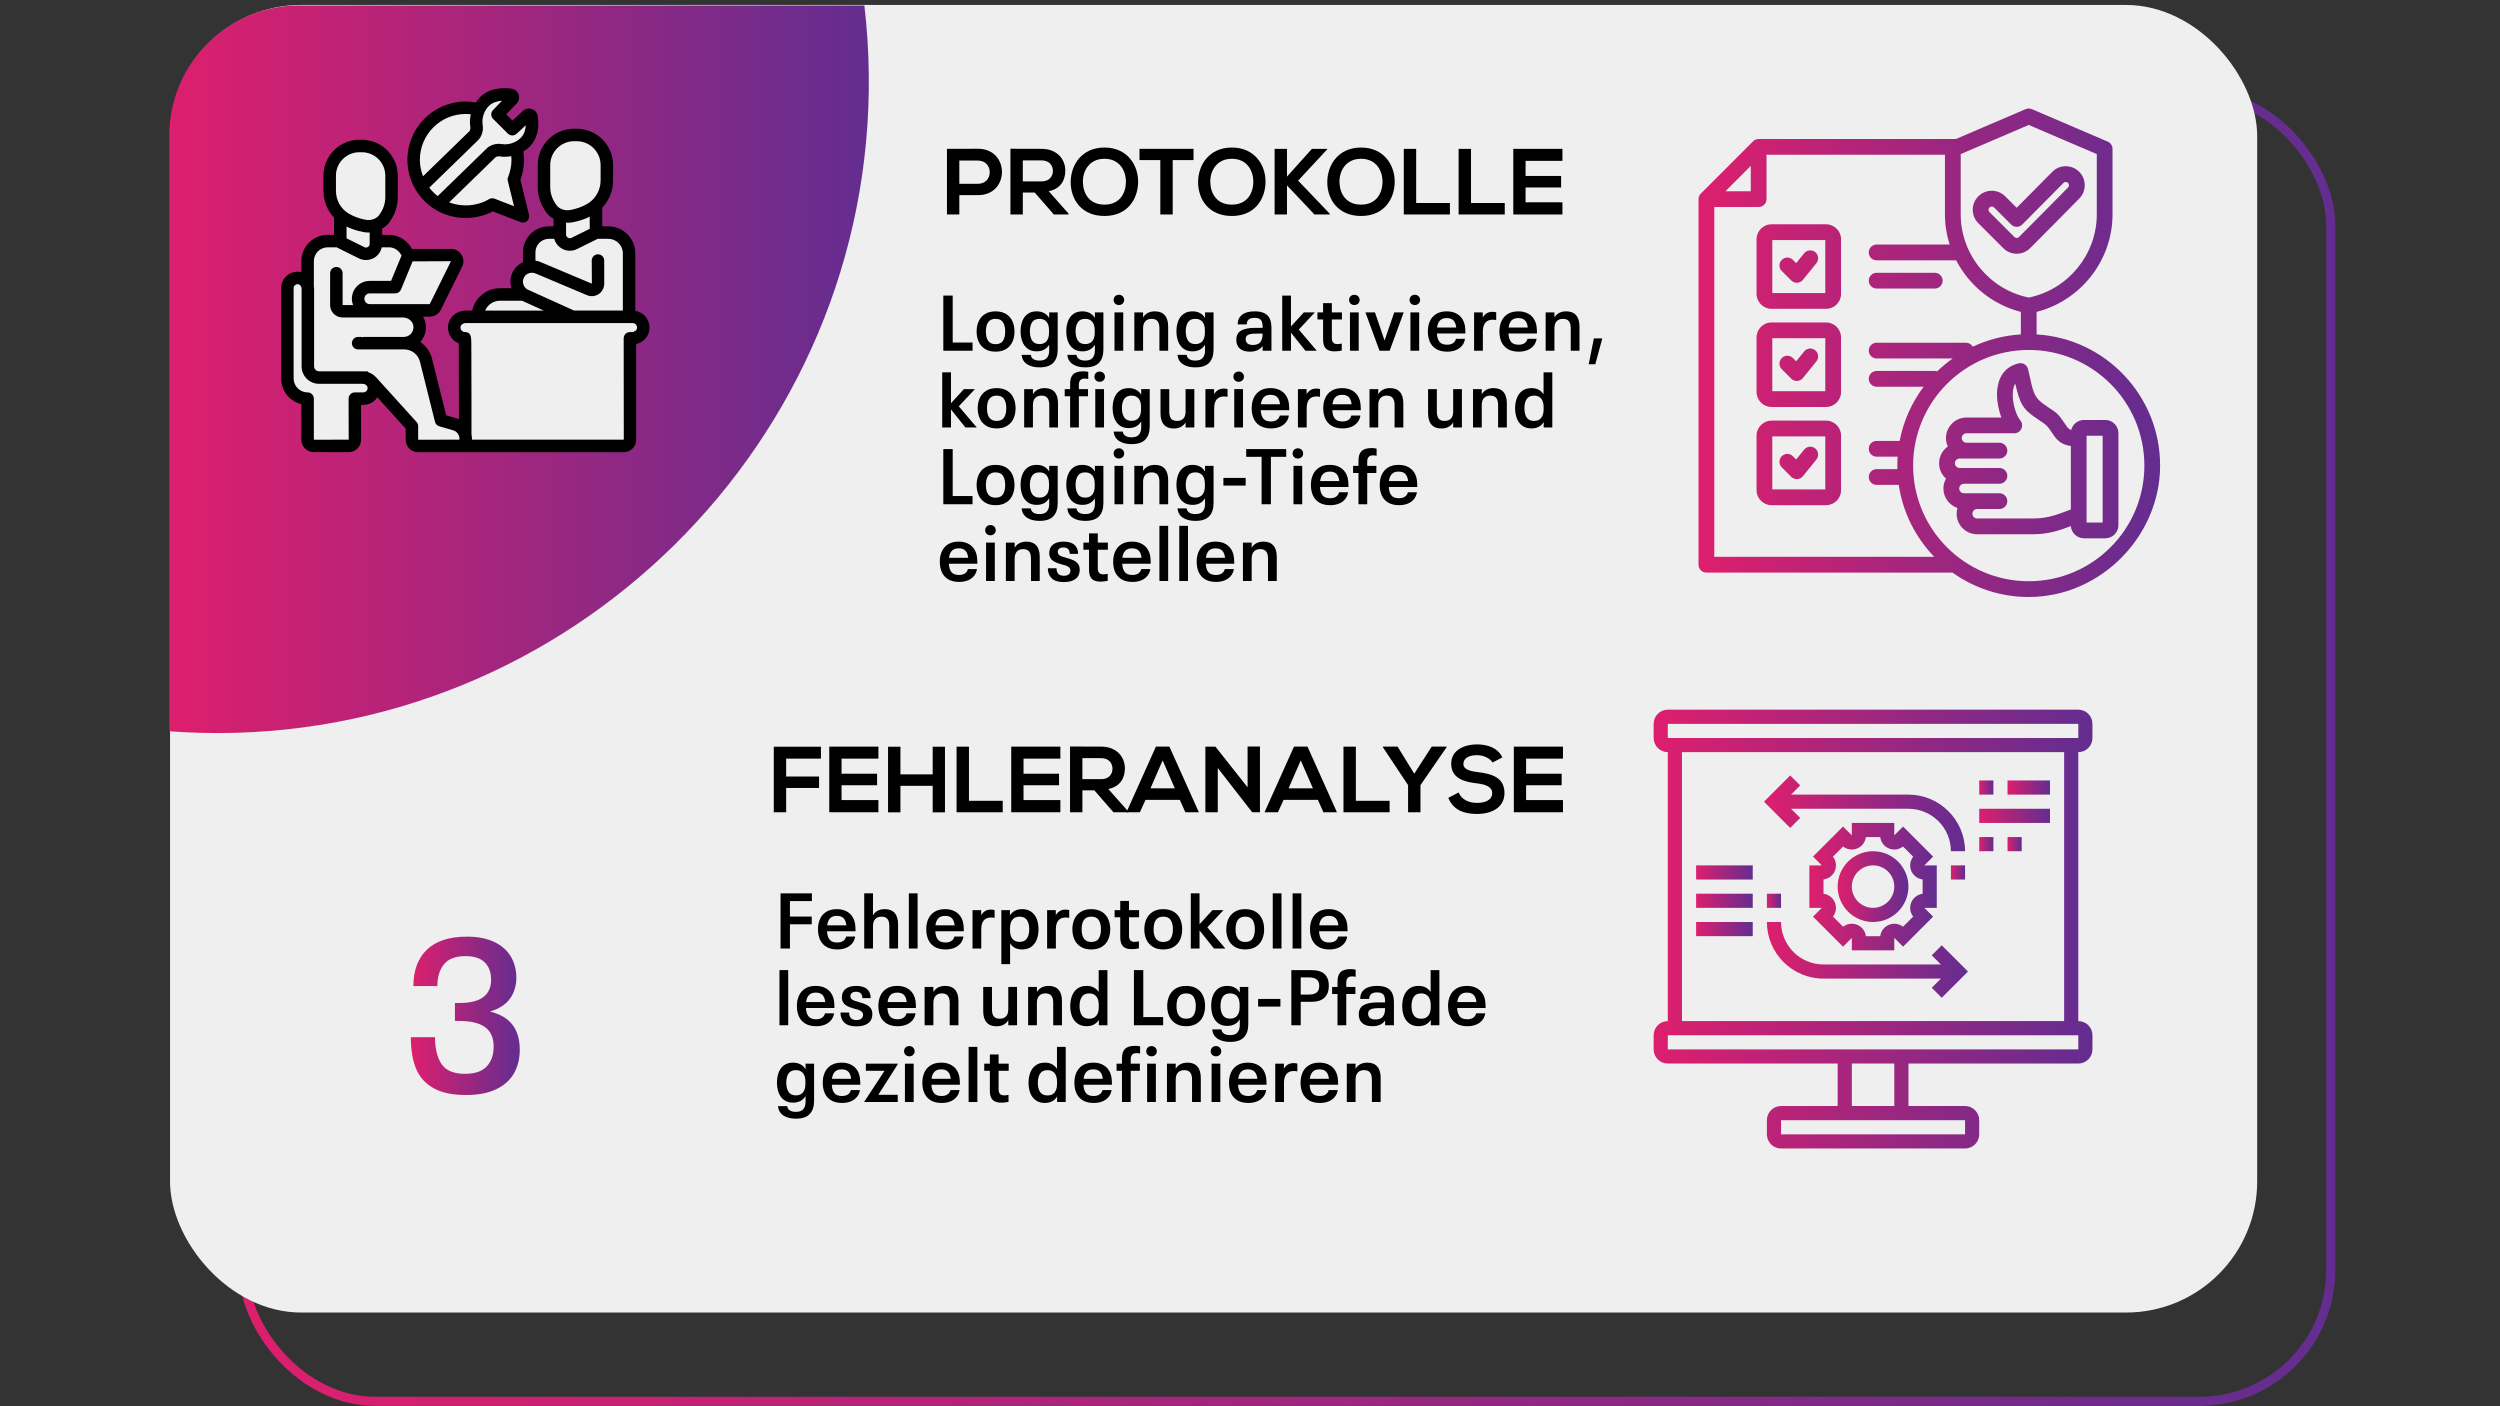 <svg viewBox="0 0 1920 1080" xmlns:xlink="http://www.w3.org/1999/xlink" xmlns="http://www.w3.org/2000/svg" id="Layer_1">
  <rect x="0" y="0" width="1920" height="1080" fill="#333333" stroke="none"/>
  <defs>
    <linearGradient gradientUnits="userSpaceOnUse" y2="574.07" x2="1793.5" y1="574.07" x1="183.56" id="linear-gradient">
      <stop stop-color="#dd1f6d" offset="0"></stop>
      <stop stop-color="#632d90" offset="1"></stop>
    </linearGradient>
    <linearGradient xlink:href="#linear-gradient" y2="283.58" x2="667.26" y1="283.58" x1="130.04" id="linear-gradient-2"></linearGradient>
    <linearGradient xlink:href="#linear-gradient" y2="780.16" x2="399.18" y1="780.16" x1="315.53" id="linear-gradient-3"></linearGradient>
    <clipPath id="clippath">
      <rect style="fill: none;" height="248.93" width="283.41" y="98.31" x="215.9"></rect>
    </clipPath>
    <clipPath id="clippath-1">
      <rect style="fill: none;" height="375.31" width="354.63" y="83.18" x="1304.37"></rect>
    </clipPath>
    <linearGradient xlink:href="#linear-gradient" y2="270.91" x2="1658.98" y1="270.91" x1="1304.47" id="linear-gradient-4"></linearGradient>
    <clipPath id="clippath-2">
      <rect style="fill: none;" height="337" width="337" y="545.04" x="1270"></rect>
    </clipPath>
    <linearGradient xlink:href="#linear-gradient" y2="713.54" x2="1607" y1="713.54" x1="1270" id="linear-gradient-5"></linearGradient>
    <linearGradient xlink:href="#linear-gradient" y2="680.92" x2="1487.43" y1="680.92" x1="1389.59" id="linear-gradient-6"></linearGradient>
    <linearGradient xlink:href="#linear-gradient" y2="680.92" x2="1465.68" y1="680.92" x1="1411.33" id="linear-gradient-7"></linearGradient>
    <linearGradient xlink:href="#linear-gradient" y2="691.79" x2="1367.84" y1="691.79" x1="1356.97" id="linear-gradient-8"></linearGradient>
    <linearGradient xlink:href="#linear-gradient" y2="737.2" x2="1511.42" y1="737.2" x1="1356.97" id="linear-gradient-9"></linearGradient>
    <linearGradient xlink:href="#linear-gradient" y2="670.05" x2="1509.17" y1="670.05" x1="1498.3" id="linear-gradient-10"></linearGradient>
    <linearGradient xlink:href="#linear-gradient" y2="624.64" x2="1509.17" y1="624.64" x1="1354.72" id="linear-gradient-11"></linearGradient>
    <linearGradient xlink:href="#linear-gradient" y2="713.53" x2="1346.1" y1="713.53" x1="1302.62" id="linear-gradient-12"></linearGradient>
    <linearGradient xlink:href="#linear-gradient" y2="691.79" x2="1346.1" y1="691.79" x1="1302.62" id="linear-gradient-13"></linearGradient>
    <linearGradient xlink:href="#linear-gradient" y2="670.05" x2="1346.1" y1="670.05" x1="1302.62" id="linear-gradient-14"></linearGradient>
    <linearGradient xlink:href="#linear-gradient" y2="604.82" x2="1530.91" y1="604.82" x1="1520.04" id="linear-gradient-15"></linearGradient>
    <linearGradient xlink:href="#linear-gradient" y2="604.82" x2="1574.39" y1="604.82" x1="1541.78" id="linear-gradient-16"></linearGradient>
    <linearGradient xlink:href="#linear-gradient" y2="626.57" x2="1574.39" y1="626.57" x1="1520.04" id="linear-gradient-17"></linearGradient>
    <linearGradient xlink:href="#linear-gradient" y2="648.31" x2="1530.91" y1="648.31" x1="1520.04" id="linear-gradient-18"></linearGradient>
    <linearGradient xlink:href="#linear-gradient" y2="648.31" x2="1552.65" y1="648.31" x1="1541.78" id="linear-gradient-19"></linearGradient>
  </defs>
  <rect style="fill: none; stroke: url(#linear-gradient); stroke-miterlimit: 10; stroke-width: 7px;" ry="100.77" rx="100.77" height="1004.23" width="1602.94" y="71.96" x="187.06"></rect>
  <rect style="fill: #efefef;" ry="100.77" rx="100.77" height="1004.23" width="1602.94" y="3.81" x="130.58"></rect>
  <path style="fill: url(#linear-gradient-2);" d="M667.23,56.9c3.32,282.48-230.32,512.97-512.73,505.93-8.2-.2-16.36-.61-24.46-1.21V103.85c0-54.82,44.85-99.67,99.67-99.67h434.12c2.05,17.31,3.18,34.9,3.39,52.72Z"></path>
  <g>
    <path d="M751.02,149.88h-14.26v14.83h-9.5v-50.4c7.92,0,15.84-.07,23.76-.07,24.63,0,24.7,35.64,0,35.64ZM736.76,141.17h14.26c12.17,0,12.1-17.86,0-17.86h-14.26v17.86Z"></path>
    <path d="M820.65,164.72h-11.3l-14.69-16.85h-9.14v16.85h-9.5v-50.48c7.99,0,15.99.07,23.98.07,11.88.07,18.15,7.99,18.15,16.71,0,6.91-3.17,13.9-12.75,15.84l15.27,17.21v.65ZM785.51,123.17v16.13h14.47c6.05,0,8.64-4.03,8.64-8.06s-2.66-8.07-8.64-8.07h-14.47Z"></path>
    <path d="M874.07,139.8c-.14,13.03-8.14,26.07-25.85,26.07s-25.92-12.75-25.92-25.99,8.5-26.57,25.92-26.57,25.99,13.32,25.85,26.5ZM831.66,140.02c.22,8.28,4.68,17.14,16.56,17.14s16.34-8.93,16.49-17.21c.14-8.5-4.61-18-16.49-18s-16.78,9.58-16.56,18.07Z"></path>
    <path d="M891.13,122.95h-15.99v-8.64h41.48v8.64h-15.99v41.76h-9.5v-41.76Z"></path>
    <path d="M971.92,139.8c-.14,13.03-8.14,26.07-25.85,26.07s-25.92-12.75-25.92-25.99,8.5-26.57,25.92-26.57,25.99,13.32,25.85,26.5ZM929.5,140.02c.22,8.28,4.68,17.14,16.56,17.14s16.34-8.93,16.49-17.21c.14-8.5-4.61-18-16.49-18s-16.78,9.58-16.56,18.07Z"></path>
    <path d="M1019.36,114.6l-22.39,24.12,24.27,25.42v.58h-11.74l-21.1-22.32v22.32h-9.5v-50.4h9.5v21.31l19.15-21.31h11.81v.29Z"></path>
    <path d="M1071.13,139.8c-.14,13.03-8.14,26.07-25.85,26.07s-25.92-12.75-25.92-25.99,8.5-26.57,25.92-26.57,25.99,13.32,25.85,26.5ZM1028.72,140.02c.22,8.28,4.68,17.14,16.56,17.14s16.34-8.93,16.49-17.21c.14-8.5-4.61-18-16.49-18s-16.78,9.58-16.56,18.07Z"></path>
    <path d="M1087.62,114.31v41.62h25.92v8.79h-35.43v-50.4h9.5Z"></path>
    <path d="M1129.73,114.31v41.62h25.92v8.79h-35.43v-50.4h9.5Z"></path>
    <path d="M1199.94,164.72h-37.73v-50.4h37.73v9.22h-28.3v11.59h27.29v8.86h-27.29v11.38h28.3v9.36Z"></path>
  </g>
  <g>
    <rect style="fill: none;" height="246.5" width="516.63" y="227" x="719.37"></rect>
    <path d="M724.47,227h7.2v36.06h15.24v6.3h-22.44v-42.36Z"></path>
    <path d="M756.42,267.98c-2.18-1.4-3.79-3.27-4.83-5.61-1.04-2.34-1.56-4.93-1.56-7.77s.53-5.49,1.59-7.83,2.68-4.2,4.86-5.58c2.18-1.38,4.87-2.07,8.07-2.07s6.07.7,8.25,2.1c2.18,1.4,3.78,3.27,4.8,5.61,1.02,2.34,1.53,4.93,1.53,7.77s-.52,5.49-1.56,7.83-2.65,4.2-4.83,5.58c-2.18,1.38-4.91,2.07-8.19,2.07s-5.95-.7-8.13-2.1ZM770.34,261.65c1.1-1.78,1.65-4.13,1.65-7.05s-.56-5.32-1.68-7.08c-1.12-1.76-3.04-2.64-5.76-2.64-4.92,0-7.38,3.24-7.38,9.72s2.46,9.72,7.38,9.72c2.76,0,4.69-.89,5.79-2.67Z"></path>
    <path d="M812.31,239.9v28.62c0,4.32-1.11,7.67-3.33,10.05-2.22,2.38-5.75,3.57-10.59,3.57-3.96,0-7.17-.81-9.63-2.43-2.46-1.62-3.85-4.01-4.17-7.17h7.08c.16,1.44.83,2.53,2.01,3.27,1.18.74,2.73,1.11,4.65,1.11,2.68,0,4.59-.7,5.73-2.1,1.14-1.4,1.71-3.24,1.71-5.52v-4.56c-1,1.68-2.31,2.95-3.93,3.81-1.62.86-3.53,1.29-5.73,1.29-2.8,0-5.12-.7-6.96-2.1-1.84-1.4-3.19-3.26-4.05-5.58-.86-2.32-1.29-4.9-1.29-7.74s.43-5.41,1.29-7.71c.86-2.3,2.21-4.14,4.05-5.52s4.16-2.07,6.96-2.07c2.2,0,4.11.43,5.73,1.29,1.62.86,2.93,2.13,3.93,3.81v-4.32h6.54ZM805.65,253.64c0-2.84-.63-5.01-1.89-6.51s-3.07-2.25-5.43-2.25c-2.64,0-4.53.88-5.67,2.64-1.14,1.76-1.71,4.08-1.71,6.96s.58,5.28,1.74,7.08,3.06,2.7,5.7,2.7c2.32,0,4.11-.75,5.37-2.25s1.89-3.67,1.89-6.51v-1.86Z"></path>
    <path d="M847.41,239.9v28.62c0,4.32-1.11,7.67-3.33,10.05-2.22,2.38-5.75,3.57-10.59,3.57-3.96,0-7.17-.81-9.63-2.43-2.46-1.62-3.85-4.01-4.17-7.17h7.08c.16,1.44.83,2.53,2.01,3.27,1.18.74,2.73,1.11,4.65,1.11,2.68,0,4.59-.7,5.73-2.1,1.14-1.4,1.71-3.24,1.71-5.52v-4.56c-1,1.68-2.31,2.95-3.93,3.81-1.62.86-3.53,1.29-5.73,1.29-2.8,0-5.12-.7-6.96-2.1-1.84-1.4-3.19-3.26-4.05-5.58-.86-2.32-1.29-4.9-1.29-7.74s.43-5.41,1.29-7.71c.86-2.3,2.21-4.14,4.05-5.52s4.16-2.07,6.96-2.07c2.2,0,4.11.43,5.73,1.29,1.62.86,2.93,2.13,3.93,3.81v-4.32h6.54ZM840.75,253.64c0-2.84-.63-5.01-1.89-6.51s-3.07-2.25-5.43-2.25c-2.64,0-4.53.88-5.67,2.64-1.14,1.76-1.71,4.08-1.71,6.96s.58,5.28,1.74,7.08,3.06,2.7,5.7,2.7c2.32,0,4.11-.75,5.37-2.25s1.89-3.67,1.89-6.51v-1.86Z"></path>
    <path d="M856.41,233.15c-.76-.74-1.14-1.67-1.14-2.79s.38-2.11,1.14-2.85c.76-.74,1.74-1.11,2.94-1.11,1.12,0,2.07.38,2.85,1.14.78.76,1.17,1.7,1.17,2.82s-.39,2.05-1.17,2.79c-.78.74-1.73,1.11-2.85,1.11-1.2,0-2.18-.37-2.94-1.11ZM855.93,239.9h6.72v29.46h-6.72v-29.46Z"></path>
    <path d="M894.54,242.09c1.74,1.98,2.61,4.87,2.61,8.67v18.6h-6.72v-17.22c0-2.52-.49-4.36-1.47-5.52-.98-1.16-2.49-1.74-4.53-1.74s-3.69.62-4.83,1.86c-1.14,1.24-1.71,3.06-1.71,5.46v17.16h-6.72v-29.46h6.72v3.9c1.92-3.12,4.94-4.68,9.06-4.68,3.32,0,5.85.99,7.59,2.97Z"></path>
    <path d="M932.01,239.9v28.62c0,4.32-1.11,7.67-3.33,10.05-2.22,2.38-5.75,3.57-10.59,3.57-3.96,0-7.17-.81-9.63-2.43-2.46-1.62-3.85-4.01-4.17-7.17h7.08c.16,1.44.83,2.53,2.01,3.27,1.18.74,2.73,1.11,4.65,1.11,2.68,0,4.59-.7,5.73-2.1,1.14-1.4,1.71-3.24,1.71-5.52v-4.56c-1,1.68-2.31,2.95-3.93,3.81-1.62.86-3.53,1.29-5.73,1.29-2.8,0-5.12-.7-6.96-2.1-1.84-1.4-3.19-3.26-4.05-5.58-.86-2.32-1.29-4.9-1.29-7.74s.43-5.41,1.29-7.71c.86-2.3,2.21-4.14,4.05-5.52s4.16-2.07,6.96-2.07c2.2,0,4.11.43,5.73,1.29,1.62.86,2.93,2.13,3.93,3.81v-4.32h6.54ZM925.35,253.64c0-2.84-.63-5.01-1.89-6.51s-3.07-2.25-5.43-2.25c-2.64,0-4.53.88-5.67,2.64-1.14,1.76-1.71,4.08-1.71,6.96s.58,5.28,1.74,7.08,3.06,2.7,5.7,2.7c2.32,0,4.11-.75,5.37-2.25s1.89-3.67,1.89-6.51v-1.86Z"></path>
    <path d="M971.22,240.62c1.9,1,3.25,2.44,4.05,4.32.8,1.88,1.2,4.24,1.2,7.08v17.34h-6.78v-3.66c-2.04,2.92-5.28,4.38-9.72,4.38-3.44,0-6.05-.81-7.83-2.43-1.78-1.62-2.67-3.81-2.67-6.57,0-3.36,1.23-5.75,3.69-7.17,2.46-1.42,6.11-2.13,10.95-2.13h5.58v-.84c0-1.52-.18-2.78-.54-3.78-.36-1-.99-1.76-1.89-2.28-.9-.52-2.13-.78-3.69-.78-4.04,0-6.06,1.68-6.06,5.04h-6.96c0-3.16,1.11-5.62,3.33-7.38s5.43-2.64,9.63-2.64c3.24,0,5.81.5,7.71,1.5ZM968.04,262.64c1.1-1.52,1.65-3.62,1.65-6.3v-.12h-5.1c-2.72,0-4.72.31-6,.93s-1.92,1.73-1.92,3.33c0,1.44.47,2.54,1.41,3.3.94.76,2.33,1.14,4.17,1.14,2.76,0,4.69-.76,5.79-2.28Z"></path>
    <path d="M1002.57,269.36l-11.1-13.86v13.86h-6.72v-42.36h6.72v23.7l9.9-10.8h8.46l-12.36,13.2,13.8,16.26h-8.7Z"></path>
    <path d="M1019.94,268.88c-1.3-.64-2.26-1.64-2.88-3-.62-1.36-.93-3.18-.93-5.46v-15.06h-4.32v-5.46h4.32v-7.08h6.72v7.08h7.74v5.46h-7.74v14.1c0,1.68.35,2.9,1.05,3.66.7.76,1.79,1.14,3.27,1.14.88,0,1.98-.14,3.3-.42v5.4c-1.88.4-3.7.6-5.46.6-2.08,0-3.77-.32-5.07-.96Z"></path>
    <path d="M1037.25,233.15c-.76-.74-1.14-1.67-1.14-2.79s.38-2.11,1.14-2.85c.76-.74,1.74-1.11,2.94-1.11,1.12,0,2.07.38,2.85,1.14.78.76,1.17,1.7,1.17,2.82s-.39,2.05-1.17,2.79c-.78.74-1.73,1.11-2.85,1.11-1.2,0-2.18-.37-2.94-1.11ZM1036.77,239.9h6.72v29.46h-6.72v-29.46Z"></path>
    <path d="M1048.65,239.9h7.32l7.38,21.6,7.44-21.6h7.26l-10.8,29.46h-7.8l-10.8-29.46Z"></path>
    <path d="M1083.69,233.15c-.76-.74-1.14-1.67-1.14-2.79s.38-2.11,1.14-2.85c.76-.74,1.74-1.11,2.94-1.11,1.12,0,2.07.38,2.85,1.14.78.76,1.17,1.7,1.17,2.82s-.39,2.05-1.17,2.79c-.78.74-1.73,1.11-2.85,1.11-1.2,0-2.18-.37-2.94-1.11ZM1083.21,239.9h6.72v29.46h-6.72v-29.46Z"></path>
    <path d="M1115.88,263.57c1.18-.78,1.95-1.91,2.31-3.39h6.96c-.32,2.08-1.11,3.87-2.37,5.37s-2.86,2.63-4.8,3.39c-1.94.76-4.11,1.14-6.51,1.14-3.4,0-6.21-.67-8.43-2.01-2.22-1.34-3.85-3.17-4.89-5.49-1.04-2.32-1.56-5-1.56-8.04s.52-5.54,1.56-7.86c1.04-2.32,2.64-4.16,4.8-5.52,2.16-1.36,4.86-2.04,8.1-2.04s5.79.66,8.01,1.98c2.22,1.32,3.85,3.16,4.89,5.52.6,1.32.99,2.67,1.17,4.05.18,1.38.29,3.19.33,5.43h-21.9c.12,2.76.77,4.89,1.95,6.39s3.13,2.25,5.85,2.25c1.84,0,3.35-.39,4.53-1.17ZM1105.86,246.17c-1.18,1.26-1.91,3.05-2.19,5.37h14.7c-.24-2.36-.93-4.16-2.07-5.4-1.14-1.24-2.87-1.86-5.19-1.86s-4.07.63-5.25,1.89Z"></path>
    <path d="M1149.09,239.84v6c-.8-.2-1.72-.3-2.76-.3-2.48,0-4.35.77-5.61,2.31s-1.89,3.75-1.89,6.63v14.88h-6.72v-29.46h6.66v3.9c.76-1.36,1.76-2.42,3-3.18,1.24-.76,2.72-1.14,4.44-1.14,1.08,0,2.04.12,2.88.36Z"></path>
    <path d="M1170.84,263.57c1.18-.78,1.95-1.91,2.31-3.39h6.96c-.32,2.08-1.11,3.87-2.37,5.37s-2.86,2.63-4.8,3.39c-1.94.76-4.11,1.14-6.51,1.14-3.4,0-6.21-.67-8.43-2.01-2.22-1.34-3.85-3.17-4.89-5.49-1.04-2.32-1.56-5-1.56-8.04s.52-5.54,1.56-7.86c1.04-2.32,2.64-4.16,4.8-5.52,2.16-1.36,4.86-2.04,8.1-2.04s5.79.66,8.01,1.98c2.22,1.32,3.85,3.16,4.89,5.52.6,1.32.99,2.67,1.17,4.05.18,1.38.29,3.19.33,5.43h-21.9c.12,2.76.77,4.89,1.95,6.39s3.13,2.25,5.85,2.25c1.84,0,3.35-.39,4.53-1.17ZM1160.82,246.17c-1.18,1.26-1.91,3.05-2.19,5.37h14.7c-.24-2.36-.93-4.16-2.07-5.4-1.14-1.24-2.87-1.86-5.19-1.86s-4.07.63-5.25,1.89Z"></path>
    <path d="M1210.44,242.09c1.74,1.98,2.61,4.87,2.61,8.67v18.6h-6.72v-17.22c0-2.52-.49-4.36-1.47-5.52-.98-1.16-2.49-1.74-4.53-1.74s-3.69.62-4.83,1.86c-1.14,1.24-1.71,3.06-1.71,5.46v17.16h-6.72v-29.46h6.72v3.9c1.92-3.12,4.94-4.68,9.06-4.68,3.32,0,5.85.99,7.59,2.97Z"></path>
    <path d="M1224.09,259.88h6.48l-5.4,19.86h-5.04l3.96-19.86Z"></path>
    <path d="M741.45,328.31l-11.1-13.86v13.86h-6.72v-42.36h6.72v23.7l9.9-10.8h8.46l-12.36,13.2,13.8,16.26h-8.7Z"></path>
    <path d="M757.26,326.93c-2.18-1.4-3.79-3.27-4.83-5.61-1.04-2.34-1.56-4.93-1.56-7.77s.53-5.49,1.59-7.83,2.68-4.2,4.86-5.58c2.18-1.38,4.87-2.07,8.07-2.07s6.07.7,8.25,2.1c2.18,1.4,3.78,3.27,4.8,5.61,1.02,2.34,1.53,4.93,1.53,7.77s-.52,5.49-1.56,7.83-2.65,4.2-4.83,5.58c-2.18,1.38-4.91,2.07-8.19,2.07s-5.95-.7-8.13-2.1ZM771.18,320.6c1.1-1.78,1.65-4.13,1.65-7.05s-.56-5.32-1.68-7.08c-1.12-1.76-3.04-2.64-5.76-2.64-4.92,0-7.38,3.24-7.38,9.72s2.46,9.72,7.38,9.72c2.76,0,4.69-.89,5.79-2.67Z"></path>
    <path d="M809.94,301.04c1.74,1.98,2.61,4.87,2.61,8.67v18.6h-6.72v-17.22c0-2.52-.49-4.36-1.47-5.52-.98-1.16-2.49-1.74-4.53-1.74s-3.69.62-4.83,1.86c-1.14,1.24-1.71,3.06-1.71,5.46v17.16h-6.72v-29.46h6.72v3.9c1.92-3.12,4.94-4.68,9.06-4.68,3.32,0,5.85.99,7.59,2.97Z"></path>
    <path d="M821.85,304.31h-4.14v-5.46h4.14v-4.08c0-3.32.79-5.75,2.37-7.29,1.58-1.54,4.15-2.31,7.71-2.31,1.56,0,2.84.14,3.84.42v5.52c-1.04-.24-1.94-.36-2.7-.36-3,0-4.5,1.58-4.5,4.74v3.36h7.02v5.46h-7.02v24h-6.72v-24Z"></path>
    <path d="M841.65,292.1c-.76-.74-1.14-1.67-1.14-2.79s.38-2.11,1.14-2.85c.76-.74,1.74-1.11,2.94-1.11,1.12,0,2.07.38,2.85,1.14.78.76,1.17,1.7,1.17,2.82s-.39,2.05-1.17,2.79c-.78.74-1.73,1.11-2.85,1.11-1.2,0-2.18-.37-2.94-1.11ZM841.17,298.85h6.72v29.46h-6.72v-29.46Z"></path>
    <path d="M882.99,298.85v28.62c0,4.32-1.11,7.67-3.33,10.05-2.22,2.38-5.75,3.57-10.59,3.57-3.96,0-7.17-.81-9.63-2.43-2.46-1.62-3.85-4.01-4.17-7.17h7.08c.16,1.44.83,2.53,2.01,3.27,1.18.74,2.73,1.11,4.65,1.11,2.68,0,4.59-.7,5.73-2.1,1.14-1.4,1.71-3.24,1.71-5.52v-4.56c-1,1.68-2.31,2.95-3.93,3.81-1.62.86-3.53,1.29-5.73,1.29-2.8,0-5.12-.7-6.96-2.1-1.84-1.4-3.19-3.26-4.05-5.58-.86-2.32-1.29-4.9-1.29-7.74s.43-5.41,1.29-7.71c.86-2.3,2.21-4.14,4.05-5.52s4.16-2.07,6.96-2.07c2.2,0,4.11.43,5.73,1.29,1.62.86,2.93,2.13,3.93,3.81v-4.32h6.54ZM876.33,312.59c0-2.84-.63-5.01-1.89-6.51s-3.07-2.25-5.43-2.25c-2.64,0-4.53.88-5.67,2.64-1.14,1.76-1.71,4.08-1.71,6.96s.58,5.28,1.74,7.08,3.06,2.7,5.7,2.7c2.32,0,4.11-.75,5.37-2.25s1.89-3.67,1.89-6.51v-1.86Z"></path>
    <path d="M917.25,298.85v29.46h-6.72v-3.9c-1.92,3.12-4.94,4.68-9.06,4.68-3.32,0-5.85-.99-7.59-2.97-1.74-1.98-2.61-4.87-2.61-8.67v-18.6h6.72v17.16c0,2.56.48,4.41,1.44,5.55s2.48,1.71,4.56,1.71,3.74-.61,4.86-1.83c1.12-1.22,1.68-3.05,1.68-5.49v-17.1h6.72Z"></path>
    <path d="M942.75,298.79v6c-.8-.2-1.72-.3-2.76-.3-2.48,0-4.35.77-5.61,2.31s-1.89,3.75-1.89,6.63v14.88h-6.72v-29.46h6.66v3.9c.76-1.36,1.76-2.42,3-3.18,1.24-.76,2.72-1.14,4.44-1.14,1.08,0,2.04.12,2.88.36Z"></path>
    <path d="M948.39,292.1c-.76-.74-1.14-1.67-1.14-2.79s.38-2.11,1.14-2.85c.76-.74,1.74-1.11,2.94-1.11,1.12,0,2.07.38,2.85,1.14.78.76,1.17,1.7,1.17,2.82s-.39,2.05-1.17,2.79c-.78.74-1.73,1.11-2.85,1.11-1.2,0-2.18-.37-2.94-1.11ZM947.91,298.85h6.72v29.46h-6.72v-29.46Z"></path>
    <path d="M980.58,322.52c1.18-.78,1.95-1.91,2.31-3.39h6.96c-.32,2.08-1.11,3.87-2.37,5.37s-2.86,2.63-4.8,3.39c-1.94.76-4.11,1.14-6.51,1.14-3.4,0-6.21-.67-8.43-2.01-2.22-1.34-3.85-3.17-4.89-5.49-1.04-2.32-1.56-5-1.56-8.04s.52-5.54,1.56-7.86c1.04-2.32,2.64-4.16,4.8-5.52,2.16-1.36,4.86-2.04,8.1-2.04s5.79.66,8.01,1.98c2.22,1.32,3.85,3.16,4.89,5.52.6,1.32.99,2.67,1.17,4.05.18,1.38.29,3.19.33,5.43h-21.9c.12,2.76.77,4.89,1.95,6.39s3.13,2.25,5.85,2.25c1.84,0,3.35-.39,4.53-1.17ZM970.56,305.12c-1.18,1.26-1.91,3.05-2.19,5.37h14.7c-.24-2.36-.93-4.16-2.07-5.4-1.14-1.24-2.87-1.86-5.19-1.86s-4.07.63-5.25,1.89Z"></path>
    <path d="M1013.79,298.79v6c-.8-.2-1.72-.3-2.76-.3-2.48,0-4.35.77-5.61,2.31s-1.89,3.75-1.89,6.63v14.88h-6.72v-29.46h6.66v3.9c.76-1.36,1.76-2.42,3-3.18,1.24-.76,2.72-1.14,4.44-1.14,1.08,0,2.04.12,2.88.36Z"></path>
    <path d="M1035.54,322.52c1.18-.78,1.95-1.91,2.31-3.39h6.96c-.32,2.08-1.11,3.87-2.37,5.37s-2.86,2.63-4.8,3.39c-1.94.76-4.11,1.14-6.51,1.14-3.4,0-6.21-.67-8.43-2.01-2.22-1.34-3.85-3.17-4.89-5.49-1.04-2.32-1.56-5-1.56-8.04s.52-5.54,1.56-7.86c1.04-2.32,2.64-4.16,4.8-5.52,2.16-1.36,4.86-2.04,8.1-2.04s5.79.66,8.01,1.98c2.22,1.32,3.85,3.16,4.89,5.52.6,1.32.99,2.67,1.17,4.05.18,1.38.29,3.19.33,5.43h-21.9c.12,2.76.77,4.89,1.95,6.39s3.13,2.25,5.85,2.25c1.84,0,3.35-.39,4.53-1.17ZM1025.52,305.12c-1.18,1.26-1.91,3.05-2.19,5.37h14.7c-.24-2.36-.93-4.16-2.07-5.4-1.14-1.24-2.87-1.86-5.19-1.86s-4.07.63-5.25,1.89Z"></path>
    <path d="M1075.14,301.04c1.74,1.98,2.61,4.87,2.61,8.67v18.6h-6.72v-17.22c0-2.52-.49-4.36-1.47-5.52-.98-1.16-2.49-1.74-4.53-1.74s-3.69.62-4.83,1.86c-1.14,1.24-1.71,3.06-1.71,5.46v17.16h-6.72v-29.46h6.72v3.9c1.92-3.12,4.94-4.68,9.06-4.68,3.32,0,5.85.99,7.59,2.97Z"></path>
    <path d="M1122.75,298.85v29.46h-6.72v-3.9c-1.92,3.12-4.94,4.68-9.06,4.68-3.32,0-5.85-.99-7.59-2.97-1.74-1.98-2.61-4.87-2.61-8.67v-18.6h6.72v17.16c0,2.56.48,4.41,1.44,5.55s2.48,1.71,4.56,1.71,3.74-.61,4.86-1.83c1.12-1.22,1.68-3.05,1.68-5.49v-17.1h6.72Z"></path>
    <path d="M1154.64,301.04c1.74,1.98,2.61,4.87,2.61,8.67v18.6h-6.72v-17.22c0-2.52-.49-4.36-1.47-5.52-.98-1.16-2.49-1.74-4.53-1.74s-3.69.62-4.83,1.86c-1.14,1.24-1.71,3.06-1.71,5.46v17.16h-6.72v-29.46h6.72v3.9c1.92-3.12,4.94-4.68,9.06-4.68,3.32,0,5.85.99,7.59,2.97Z"></path>
    <path d="M1192.17,285.95v42.36h-6.6v-4.2c-1,1.64-2.3,2.87-3.9,3.69-1.6.82-3.42,1.23-5.46,1.23-2.84,0-5.21-.7-7.11-2.1-1.9-1.4-3.29-3.26-4.17-5.58-.88-2.32-1.32-4.92-1.32-7.8s.44-5.43,1.32-7.77c.88-2.34,2.26-4.21,4.14-5.61,1.88-1.4,4.26-2.1,7.14-2.1,2.04,0,3.84.4,5.4,1.2,1.56.8,2.84,1.98,3.84,3.54v-16.86h6.72ZM1185.51,312.65c0-2.8-.63-4.97-1.89-6.51-1.26-1.54-3.05-2.31-5.37-2.31-2.68,0-4.6.89-5.76,2.67s-1.74,4.13-1.74,7.05.57,5.27,1.71,7.05c1.14,1.78,3.07,2.67,5.79,2.67,2.32,0,4.11-.76,5.37-2.28,1.26-1.52,1.89-3.7,1.89-6.54v-1.8Z"></path>
    <path d="M724.47,344.9h7.2v36.06h15.24v6.3h-22.44v-42.36Z"></path>
    <path d="M756.42,385.88c-2.18-1.4-3.79-3.27-4.83-5.61-1.04-2.34-1.56-4.93-1.56-7.77s.53-5.49,1.59-7.83,2.68-4.2,4.86-5.58c2.18-1.38,4.87-2.07,8.07-2.07s6.07.7,8.25,2.1c2.18,1.4,3.78,3.27,4.8,5.61,1.02,2.34,1.53,4.93,1.53,7.77s-.52,5.49-1.56,7.83-2.65,4.2-4.83,5.58c-2.18,1.38-4.91,2.07-8.19,2.07s-5.95-.7-8.13-2.1ZM770.34,379.55c1.1-1.78,1.65-4.13,1.65-7.05s-.56-5.32-1.68-7.08c-1.12-1.76-3.04-2.64-5.76-2.64-4.92,0-7.38,3.24-7.38,9.72s2.46,9.72,7.38,9.72c2.76,0,4.69-.89,5.79-2.67Z"></path>
    <path d="M812.31,357.8v28.62c0,4.32-1.11,7.67-3.33,10.05-2.22,2.38-5.75,3.57-10.59,3.57-3.96,0-7.17-.81-9.63-2.43-2.46-1.62-3.85-4.01-4.17-7.17h7.08c.16,1.44.83,2.53,2.01,3.27,1.18.74,2.73,1.11,4.65,1.11,2.68,0,4.59-.7,5.73-2.1,1.14-1.4,1.71-3.24,1.71-5.52v-4.56c-1,1.68-2.31,2.95-3.93,3.81-1.62.86-3.53,1.29-5.73,1.29-2.8,0-5.12-.7-6.96-2.1-1.84-1.4-3.19-3.26-4.05-5.58-.86-2.32-1.29-4.9-1.29-7.74s.43-5.41,1.29-7.71c.86-2.3,2.21-4.14,4.05-5.52s4.16-2.07,6.96-2.07c2.2,0,4.11.43,5.73,1.29,1.62.86,2.93,2.13,3.93,3.81v-4.32h6.54ZM805.65,371.54c0-2.84-.63-5.01-1.89-6.51s-3.07-2.25-5.43-2.25c-2.64,0-4.53.88-5.67,2.64-1.14,1.76-1.71,4.08-1.71,6.96s.58,5.28,1.74,7.08,3.06,2.7,5.7,2.7c2.32,0,4.11-.75,5.37-2.25s1.89-3.67,1.89-6.51v-1.86Z"></path>
    <path d="M847.41,357.8v28.62c0,4.32-1.11,7.67-3.33,10.05-2.22,2.38-5.75,3.57-10.59,3.57-3.96,0-7.17-.81-9.63-2.43-2.46-1.62-3.85-4.01-4.17-7.17h7.08c.16,1.44.83,2.53,2.01,3.27,1.18.74,2.73,1.11,4.65,1.11,2.68,0,4.59-.7,5.73-2.1,1.14-1.4,1.71-3.24,1.71-5.52v-4.56c-1,1.68-2.31,2.95-3.93,3.81-1.62.86-3.53,1.29-5.73,1.29-2.8,0-5.12-.7-6.96-2.1-1.84-1.4-3.19-3.26-4.05-5.58-.86-2.32-1.29-4.9-1.29-7.74s.43-5.41,1.29-7.71c.86-2.3,2.21-4.14,4.05-5.52s4.16-2.07,6.96-2.07c2.2,0,4.11.43,5.73,1.29,1.62.86,2.93,2.13,3.93,3.81v-4.32h6.54ZM840.75,371.54c0-2.84-.63-5.01-1.89-6.51s-3.07-2.25-5.43-2.25c-2.64,0-4.53.88-5.67,2.64-1.14,1.76-1.71,4.08-1.71,6.96s.58,5.28,1.74,7.08,3.06,2.7,5.7,2.7c2.32,0,4.11-.75,5.37-2.25s1.89-3.67,1.89-6.51v-1.86Z"></path>
    <path d="M856.41,351.05c-.76-.74-1.14-1.67-1.14-2.79s.38-2.11,1.14-2.85c.76-.74,1.74-1.11,2.94-1.11,1.12,0,2.07.38,2.85,1.14.78.76,1.17,1.7,1.17,2.82s-.39,2.05-1.17,2.79c-.78.74-1.73,1.11-2.85,1.11-1.2,0-2.18-.37-2.94-1.11ZM855.93,357.8h6.72v29.46h-6.72v-29.46Z"></path>
    <path d="M894.54,359.99c1.74,1.98,2.61,4.87,2.61,8.67v18.6h-6.72v-17.22c0-2.52-.49-4.36-1.47-5.52-.98-1.16-2.49-1.74-4.53-1.74s-3.69.62-4.83,1.86c-1.14,1.24-1.71,3.06-1.71,5.46v17.16h-6.72v-29.46h6.72v3.9c1.92-3.12,4.94-4.68,9.06-4.68,3.32,0,5.85.99,7.59,2.97Z"></path>
    <path d="M932.01,357.8v28.62c0,4.32-1.11,7.67-3.33,10.05-2.22,2.38-5.75,3.57-10.59,3.57-3.96,0-7.17-.81-9.63-2.43-2.46-1.62-3.85-4.01-4.17-7.17h7.08c.16,1.44.83,2.53,2.01,3.27,1.18.74,2.73,1.11,4.65,1.11,2.68,0,4.59-.7,5.73-2.1,1.14-1.4,1.71-3.24,1.71-5.52v-4.56c-1,1.68-2.31,2.95-3.93,3.81-1.62.86-3.53,1.29-5.73,1.29-2.8,0-5.12-.7-6.96-2.1-1.84-1.4-3.19-3.26-4.05-5.58-.86-2.32-1.29-4.9-1.29-7.74s.43-5.41,1.29-7.71c.86-2.3,2.21-4.14,4.05-5.52s4.16-2.07,6.96-2.07c2.2,0,4.11.43,5.73,1.29,1.62.86,2.93,2.13,3.93,3.81v-4.32h6.54ZM925.35,371.54c0-2.84-.63-5.01-1.89-6.51s-3.07-2.25-5.43-2.25c-2.64,0-4.53.88-5.67,2.64-1.14,1.76-1.71,4.08-1.71,6.96s.58,5.28,1.74,7.08,3.06,2.7,5.7,2.7c2.32,0,4.11-.75,5.37-2.25s1.89-3.67,1.89-6.51v-1.86Z"></path>
    <path d="M939.57,367.04h17.1v5.88h-17.1v-5.88Z"></path>
    <path d="M968.91,350.84h-11.82v-5.94h30.72v5.94h-11.76v36.42h-7.14v-36.42Z"></path>
    <path d="M993.87,351.05c-.76-.74-1.14-1.67-1.14-2.79s.38-2.11,1.14-2.85c.76-.74,1.74-1.11,2.94-1.11,1.12,0,2.07.38,2.85,1.14.78.76,1.17,1.7,1.17,2.82s-.39,2.05-1.17,2.79c-.78.74-1.73,1.11-2.85,1.11-1.2,0-2.18-.37-2.94-1.11ZM993.39,357.8h6.72v29.46h-6.72v-29.46Z"></path>
    <path d="M1026.06,381.47c1.18-.78,1.95-1.91,2.31-3.39h6.96c-.32,2.08-1.11,3.87-2.37,5.37s-2.86,2.63-4.8,3.39c-1.94.76-4.11,1.14-6.51,1.14-3.4,0-6.21-.67-8.43-2.01-2.22-1.34-3.85-3.17-4.89-5.49-1.04-2.32-1.56-5-1.56-8.04s.52-5.54,1.56-7.86c1.04-2.32,2.64-4.16,4.8-5.52,2.16-1.36,4.86-2.04,8.1-2.04s5.79.66,8.01,1.98c2.22,1.32,3.85,3.16,4.89,5.52.6,1.32.99,2.67,1.17,4.05.18,1.38.29,3.19.33,5.43h-21.9c.12,2.76.77,4.89,1.95,6.39s3.13,2.25,5.85,2.25c1.84,0,3.35-.39,4.53-1.17ZM1016.04,364.07c-1.18,1.26-1.91,3.05-2.19,5.37h14.7c-.24-2.36-.93-4.16-2.07-5.4-1.14-1.24-2.87-1.86-5.19-1.86s-4.07.63-5.25,1.89Z"></path>
    <path d="M1043.31,363.26h-4.14v-5.46h4.14v-4.08c0-3.32.79-5.75,2.37-7.29,1.58-1.54,4.15-2.31,7.71-2.31,1.56,0,2.84.14,3.84.42v5.52c-1.04-.24-1.94-.36-2.7-.36-3,0-4.5,1.58-4.5,4.74v3.36h7.02v5.46h-7.02v24h-6.72v-24Z"></path>
    <path d="M1078.92,381.47c1.18-.78,1.95-1.91,2.31-3.39h6.96c-.32,2.08-1.11,3.87-2.37,5.37s-2.86,2.63-4.8,3.39c-1.94.76-4.11,1.14-6.51,1.14-3.4,0-6.21-.67-8.43-2.01-2.22-1.34-3.85-3.17-4.89-5.49-1.04-2.32-1.56-5-1.56-8.04s.52-5.54,1.56-7.86c1.04-2.32,2.64-4.16,4.8-5.52,2.16-1.36,4.86-2.04,8.1-2.04s5.79.66,8.01,1.98c2.22,1.32,3.85,3.16,4.89,5.52.6,1.32.99,2.67,1.17,4.05.18,1.38.29,3.19.33,5.43h-21.9c.12,2.76.77,4.89,1.95,6.39s3.13,2.25,5.85,2.25c1.84,0,3.35-.39,4.53-1.17ZM1068.9,364.07c-1.18,1.26-1.91,3.05-2.19,5.37h14.7c-.24-2.36-.93-4.16-2.07-5.4-1.14-1.24-2.87-1.86-5.19-1.86s-4.07.63-5.25,1.89Z"></path>
    <path d="M741.06,440.41c1.18-.78,1.95-1.91,2.31-3.39h6.96c-.32,2.08-1.11,3.87-2.37,5.37s-2.86,2.63-4.8,3.39c-1.94.76-4.11,1.14-6.51,1.14-3.4,0-6.21-.67-8.43-2.01-2.22-1.34-3.85-3.17-4.89-5.49-1.04-2.32-1.56-5-1.56-8.04s.52-5.54,1.56-7.86c1.04-2.32,2.64-4.16,4.8-5.52,2.16-1.36,4.86-2.04,8.1-2.04s5.79.66,8.01,1.98c2.22,1.32,3.85,3.16,4.89,5.52.6,1.32.99,2.67,1.17,4.05.18,1.38.29,3.19.33,5.43h-21.9c.12,2.76.77,4.89,1.95,6.39s3.13,2.25,5.85,2.25c1.84,0,3.35-.39,4.53-1.17ZM731.04,423.01c-1.18,1.26-1.91,3.05-2.19,5.37h14.7c-.24-2.36-.93-4.16-2.07-5.4-1.14-1.24-2.87-1.86-5.19-1.86s-4.07.63-5.25,1.89Z"></path>
    <path d="M757.77,409.99c-.76-.74-1.14-1.67-1.14-2.79s.38-2.11,1.14-2.85c.76-.74,1.74-1.11,2.94-1.11,1.12,0,2.07.38,2.85,1.14.78.76,1.17,1.7,1.17,2.82s-.39,2.05-1.17,2.79c-.78.74-1.73,1.11-2.85,1.11-1.2,0-2.18-.37-2.94-1.11ZM757.29,416.74h6.72v29.46h-6.72v-29.46Z"></path>
    <path d="M795.9,418.93c1.74,1.98,2.61,4.87,2.61,8.67v18.6h-6.72v-17.22c0-2.52-.49-4.36-1.47-5.52-.98-1.16-2.49-1.74-4.53-1.74s-3.69.62-4.83,1.86c-1.14,1.24-1.71,3.06-1.71,5.46v17.16h-6.72v-29.46h6.72v3.9c1.92-3.12,4.94-4.68,9.06-4.68,3.32,0,5.85.99,7.59,2.97Z"></path>
    <path d="M807.75,444.19c-2-1.9-3-4.49-3-7.77h6.66c0,3.84,1.86,5.76,5.58,5.76,1.72,0,3-.36,3.84-1.08.84-.72,1.26-1.66,1.26-2.82,0-.96-.29-1.74-.87-2.34-.58-.6-1.31-1.07-2.19-1.41-.88-.34-2.14-.71-3.78-1.11-2.04-.56-3.74-1.18-5.1-1.86-1.36-.68-2.42-1.57-3.18-2.67-.76-1.1-1.14-2.51-1.14-4.23,0-2.72.95-4.85,2.85-6.39,1.9-1.54,4.63-2.31,8.19-2.31s6.45.83,8.31,2.49c1.86,1.66,2.79,3.97,2.79,6.93h-6.42c0-1.52-.38-2.72-1.14-3.6s-1.98-1.32-3.66-1.32c-1.48,0-2.58.31-3.3.93s-1.08,1.43-1.08,2.43c0,.92.28,1.65.84,2.19.56.54,1.26.97,2.1,1.29.84.32,2.22.74,4.14,1.26,2.24.6,4.05,1.26,5.43,1.98,1.38.72,2.45,1.64,3.21,2.76.76,1.12,1.14,2.56,1.14,4.32,0,3.04-1.07,5.37-3.21,6.99-2.14,1.62-5.13,2.43-8.97,2.43-4.2,0-7.3-.95-9.3-2.85Z"></path>
    <path d="M840.18,445.72c-1.3-.64-2.26-1.64-2.88-3-.62-1.36-.93-3.18-.93-5.46v-15.06h-4.32v-5.46h4.32v-7.08h6.72v7.08h7.74v5.46h-7.74v14.1c0,1.68.35,2.9,1.05,3.66.7.76,1.79,1.14,3.27,1.14.88,0,1.98-.14,3.3-.42v5.4c-1.88.4-3.7.6-5.46.6-2.08,0-3.77-.32-5.07-.96Z"></path>
    <path d="M874.2,440.41c1.18-.78,1.95-1.91,2.31-3.39h6.96c-.32,2.08-1.11,3.87-2.37,5.37s-2.86,2.63-4.8,3.39c-1.94.76-4.11,1.14-6.51,1.14-3.4,0-6.21-.67-8.43-2.01-2.22-1.34-3.85-3.17-4.89-5.49-1.04-2.32-1.56-5-1.56-8.04s.52-5.54,1.56-7.86c1.04-2.32,2.64-4.16,4.8-5.52,2.16-1.36,4.86-2.04,8.1-2.04s5.79.66,8.01,1.98c2.22,1.32,3.85,3.16,4.89,5.52.6,1.32.99,2.67,1.17,4.05.18,1.38.29,3.19.33,5.43h-21.9c.12,2.76.77,4.89,1.95,6.39s3.13,2.25,5.85,2.25c1.84,0,3.35-.39,4.53-1.17ZM864.18,423.01c-1.18,1.26-1.91,3.05-2.19,5.37h14.7c-.24-2.36-.93-4.16-2.07-5.4-1.14-1.24-2.87-1.86-5.19-1.86s-4.07.63-5.25,1.89Z"></path>
    <path d="M890.43,403.84h6.72v42.36h-6.72v-42.36Z"></path>
    <path d="M905.67,403.84h6.72v42.36h-6.72v-42.36Z"></path>
    <path d="M938.34,440.41c1.18-.78,1.95-1.91,2.31-3.39h6.96c-.32,2.08-1.11,3.87-2.37,5.37s-2.86,2.63-4.8,3.39c-1.94.76-4.11,1.14-6.51,1.14-3.4,0-6.21-.67-8.43-2.01-2.22-1.34-3.85-3.17-4.89-5.49-1.04-2.32-1.56-5-1.56-8.04s.52-5.54,1.56-7.86c1.04-2.32,2.64-4.16,4.8-5.52,2.16-1.36,4.86-2.04,8.1-2.04s5.79.66,8.01,1.98c2.22,1.32,3.85,3.16,4.89,5.52.6,1.32.99,2.67,1.17,4.05.18,1.38.29,3.19.33,5.43h-21.9c.12,2.76.77,4.89,1.95,6.39s3.13,2.25,5.85,2.25c1.84,0,3.35-.39,4.53-1.17ZM928.32,423.01c-1.18,1.26-1.91,3.05-2.19,5.37h14.7c-.24-2.36-.93-4.16-2.07-5.4-1.14-1.24-2.87-1.86-5.19-1.86s-4.07.63-5.25,1.89Z"></path>
    <path d="M977.94,418.93c1.74,1.98,2.61,4.87,2.61,8.67v18.6h-6.72v-17.22c0-2.52-.49-4.36-1.47-5.52-.98-1.16-2.49-1.74-4.53-1.74s-3.69.62-4.83,1.86c-1.14,1.24-1.71,3.06-1.71,5.46v17.16h-6.72v-29.46h6.72v3.9c1.92-3.12,4.94-4.68,9.06-4.68,3.32,0,5.85.99,7.59,2.97Z"></path>
  </g>
  <g>
    <path d="M594.26,623.81v-50.33h36.22v9.14h-26.71v13.75h25.27v8.79h-25.27v18.65h-9.5Z"></path>
    <path d="M674.61,623.81h-37.73v-50.4h37.73v9.22h-28.3v11.59h27.29v8.86h-27.29v11.38h28.3v9.36Z"></path>
    <path d="M716.3,623.88v-20.38h-24.77v20.38h-9.5v-50.4h9.5v21.24h24.77v-21.24h9.43v50.4h-9.43Z"></path>
    <path d="M744.16,573.41v41.62h25.92v8.79h-35.43v-50.4h9.5Z"></path>
    <path d="M814.36,623.81h-37.73v-50.4h37.73v9.22h-28.3v11.59h27.29v8.86h-27.29v11.38h28.3v9.36Z"></path>
    <path d="M866.42,623.81h-11.3l-14.69-16.85h-9.14v16.85h-9.5v-50.48c7.99,0,15.99.07,23.98.07,11.88.07,18.15,7.99,18.15,16.71,0,6.91-3.17,13.9-12.75,15.84l15.27,17.21v.65ZM831.28,582.26v16.13h14.47c6.05,0,8.64-4.03,8.64-8.06s-2.66-8.07-8.64-8.07h-14.47Z"></path>
    <path d="M906.09,614.31h-26.35l-4.32,9.5h-10.3l22.61-50.4h10.37l22.61,50.4h-10.37l-4.25-9.5ZM892.91,583.99l-9.36,21.46h18.72l-9.36-21.46Z"></path>
    <path d="M958.14,573.34h9.5v50.48h-5.9v.07l-26.5-34.06v33.99h-9.5v-50.4h7.71l24.7,31.25v-31.32Z"></path>
    <path d="M1012.14,614.31h-26.35l-4.32,9.5h-10.3l22.61-50.4h10.37l22.61,50.4h-10.37l-4.25-9.5ZM998.97,583.99l-9.36,21.46h18.72l-9.36-21.46Z"></path>
    <path d="M1041.3,573.41v41.62h25.92v8.79h-35.43v-50.4h9.5Z"></path>
    <path d="M1086.16,594.22l13.39-20.81h11.45v.43l-20.09,29.16v20.81h-9.5v-20.81l-19.37-29.16v-.43h11.3l12.82,20.81Z"></path>
    <path d="M1146.28,585.58c-1.73-2.88-6.48-5.62-11.95-5.62-7.06,0-10.44,2.95-10.44,6.7,0,4.39,5.18,5.62,11.23,6.34,10.51,1.3,20.31,4.03,20.31,16.06,0,11.23-9.94,16.06-21.17,16.06-10.3,0-18.22-3.17-21.96-12.38l7.92-4.1c2.23,5.54,8.07,7.99,14.19,7.99s11.59-2.09,11.59-7.56c0-4.75-4.97-6.7-11.67-7.42-10.3-1.22-19.8-3.96-19.8-15.27,0-10.37,10.23-14.62,19.51-14.69,7.85,0,15.99,2.23,19.8,10.01l-7.56,3.89Z"></path>
    <path d="M1200.35,623.81h-37.73v-50.4h37.73v9.22h-28.3v11.59h27.29v8.86h-27.29v11.38h28.3v9.36Z"></path>
  </g>
  <g>
    <path d="M599.47,686.1h24.06v5.94h-16.86v11.88h16.74v5.94h-16.74v18.6h-7.2v-42.36Z"></path>
    <path d="M647.5,722.67c1.18-.78,1.95-1.91,2.31-3.39h6.96c-.32,2.08-1.11,3.87-2.37,5.37s-2.86,2.63-4.8,3.39c-1.94.76-4.11,1.14-6.51,1.14-3.4,0-6.21-.67-8.43-2.01-2.22-1.34-3.85-3.17-4.89-5.49-1.04-2.32-1.56-5-1.56-8.04s.52-5.54,1.56-7.86c1.04-2.32,2.64-4.16,4.8-5.52,2.16-1.36,4.86-2.04,8.1-2.04s5.79.66,8.01,1.98c2.22,1.32,3.85,3.16,4.89,5.52.6,1.32.99,2.67,1.17,4.05.18,1.38.29,3.19.33,5.43h-21.9c.12,2.76.77,4.89,1.95,6.39s3.13,2.25,5.85,2.25c1.84,0,3.35-.39,4.53-1.17ZM637.48,705.27c-1.18,1.26-1.91,3.05-2.19,5.37h14.7c-.24-2.36-.93-4.16-2.07-5.4-1.14-1.24-2.87-1.86-5.19-1.86s-4.07.63-5.25,1.89Z"></path>
    <path d="M687.1,701.16c1.74,1.96,2.61,4.86,2.61,8.7v18.6h-6.72v-17.22c0-2.52-.49-4.36-1.47-5.52-.98-1.16-2.49-1.74-4.53-1.74s-3.69.62-4.83,1.86c-1.14,1.24-1.71,3.06-1.71,5.46v17.16h-6.72v-42.36h6.72v16.8c1.92-3.12,4.94-4.68,9.06-4.68,3.32,0,5.85.98,7.59,2.94Z"></path>
    <path d="M697.99,686.1h6.72v42.36h-6.72v-42.36Z"></path>
    <path d="M730.66,722.67c1.18-.78,1.95-1.91,2.31-3.39h6.96c-.32,2.08-1.11,3.87-2.37,5.37s-2.86,2.63-4.8,3.39c-1.94.76-4.11,1.14-6.51,1.14-3.4,0-6.21-.67-8.43-2.01-2.22-1.34-3.85-3.17-4.89-5.49-1.04-2.32-1.56-5-1.56-8.04s.52-5.54,1.56-7.86c1.04-2.32,2.64-4.16,4.8-5.52,2.16-1.36,4.86-2.04,8.1-2.04s5.79.66,8.01,1.98c2.22,1.32,3.85,3.16,4.89,5.52.6,1.32.99,2.67,1.17,4.05.18,1.38.29,3.19.33,5.43h-21.9c.12,2.76.77,4.89,1.95,6.39s3.13,2.25,5.85,2.25c1.84,0,3.35-.39,4.53-1.17ZM720.64,705.27c-1.18,1.26-1.91,3.05-2.19,5.37h14.7c-.24-2.36-.93-4.16-2.07-5.4-1.14-1.24-2.87-1.86-5.19-1.86s-4.07.63-5.25,1.89Z"></path>
    <path d="M763.87,698.94v6c-.8-.2-1.72-.3-2.76-.3-2.48,0-4.35.77-5.61,2.31s-1.89,3.75-1.89,6.63v14.88h-6.72v-29.46h6.66v3.9c.76-1.36,1.76-2.42,3-3.18,1.24-.76,2.72-1.14,4.44-1.14,1.08,0,2.04.12,2.88.36Z"></path>
    <path d="M792.13,700.32c1.88,1.4,3.26,3.26,4.14,5.58.88,2.32,1.32,4.9,1.32,7.74s-.44,5.49-1.32,7.83c-.88,2.34-2.27,4.21-4.17,5.61-1.9,1.4-4.27,2.1-7.11,2.1-4.16,0-7.24-1.56-9.24-4.68v15.96h-6.72v-41.46h6.6v4.08c1-1.64,2.29-2.86,3.87-3.66,1.58-.8,3.41-1.2,5.49-1.2,2.88,0,5.26.7,7.14,2.1ZM788.71,720.66c1.16-1.8,1.74-4.14,1.74-7.02s-.58-5.26-1.74-7.02c-1.16-1.76-3.08-2.64-5.76-2.64-2.32,0-4.11.77-5.37,2.31-1.26,1.54-1.89,3.71-1.89,6.51v1.74c0,2.8.63,4.97,1.89,6.51,1.26,1.54,3.05,2.31,5.37,2.31,2.68,0,4.6-.9,5.76-2.7Z"></path>
    <path d="M821.17,698.94v6c-.8-.2-1.72-.3-2.76-.3-2.48,0-4.35.77-5.61,2.31s-1.89,3.75-1.89,6.63v14.88h-6.72v-29.46h6.66v3.9c.76-1.36,1.76-2.42,3-3.18,1.24-.76,2.72-1.14,4.44-1.14,1.08,0,2.04.12,2.88.36Z"></path>
    <path d="M829.96,727.08c-2.18-1.4-3.79-3.27-4.83-5.61-1.04-2.34-1.56-4.93-1.56-7.77s.53-5.49,1.59-7.83,2.68-4.2,4.86-5.58c2.18-1.38,4.87-2.07,8.07-2.07s6.07.7,8.25,2.1c2.18,1.4,3.78,3.27,4.8,5.61,1.02,2.34,1.53,4.93,1.53,7.77s-.52,5.49-1.56,7.83-2.65,4.2-4.83,5.58c-2.18,1.38-4.91,2.07-8.19,2.07s-5.95-.7-8.13-2.1ZM843.88,720.75c1.1-1.78,1.65-4.13,1.65-7.05s-.56-5.32-1.68-7.08c-1.12-1.76-3.04-2.64-5.76-2.64-4.92,0-7.38,3.24-7.38,9.72s2.46,9.72,7.38,9.72c2.76,0,4.69-.89,5.79-2.67Z"></path>
    <path d="M864.16,727.98c-1.3-.64-2.26-1.64-2.88-3-.62-1.36-.93-3.18-.93-5.46v-15.06h-4.32v-5.46h4.32v-7.08h6.72v7.08h7.74v5.46h-7.74v14.1c0,1.68.35,2.9,1.05,3.66.7.76,1.79,1.14,3.27,1.14.88,0,1.98-.14,3.3-.42v5.4c-1.88.4-3.7.6-5.46.6-2.08,0-3.77-.32-5.07-.96Z"></path>
    <path d="M885.22,727.08c-2.18-1.4-3.79-3.27-4.83-5.61-1.04-2.34-1.56-4.93-1.56-7.77s.53-5.49,1.59-7.83,2.68-4.2,4.86-5.58c2.18-1.38,4.87-2.07,8.07-2.07s6.07.7,8.25,2.1c2.18,1.4,3.78,3.27,4.8,5.61,1.02,2.34,1.53,4.93,1.53,7.77s-.52,5.49-1.56,7.83-2.65,4.2-4.83,5.58c-2.18,1.38-4.91,2.07-8.19,2.07s-5.95-.7-8.13-2.1ZM899.14,720.75c1.1-1.78,1.65-4.13,1.65-7.05s-.56-5.32-1.68-7.08c-1.12-1.76-3.04-2.64-5.76-2.64-4.92,0-7.38,3.24-7.38,9.72s2.46,9.72,7.38,9.72c2.76,0,4.69-.89,5.79-2.67Z"></path>
    <path d="M932.35,728.46l-11.1-13.86v13.86h-6.72v-42.36h6.72v23.7l9.9-10.8h8.46l-12.36,13.2,13.8,16.26h-8.7Z"></path>
    <path d="M948.16,727.08c-2.18-1.4-3.79-3.27-4.83-5.61-1.04-2.34-1.56-4.93-1.56-7.77s.53-5.49,1.59-7.83,2.68-4.2,4.86-5.58c2.18-1.38,4.87-2.07,8.07-2.07s6.07.7,8.25,2.1c2.18,1.4,3.78,3.27,4.8,5.61,1.02,2.34,1.53,4.93,1.53,7.77s-.52,5.49-1.56,7.83-2.65,4.2-4.83,5.58c-2.18,1.38-4.91,2.07-8.19,2.07s-5.95-.7-8.13-2.1ZM962.08,720.75c1.1-1.78,1.65-4.13,1.65-7.05s-.56-5.32-1.68-7.08c-1.12-1.76-3.04-2.64-5.76-2.64-4.92,0-7.38,3.24-7.38,9.72s2.46,9.72,7.38,9.72c2.76,0,4.69-.89,5.79-2.67Z"></path>
    <path d="M977.47,686.1h6.72v42.36h-6.72v-42.36Z"></path>
    <path d="M992.71,686.1h6.72v42.36h-6.72v-42.36Z"></path>
    <path d="M1025.38,722.67c1.18-.78,1.95-1.91,2.31-3.39h6.96c-.32,2.08-1.11,3.87-2.37,5.37s-2.86,2.63-4.8,3.39c-1.94.76-4.11,1.14-6.51,1.14-3.4,0-6.21-.67-8.43-2.01-2.22-1.34-3.85-3.17-4.89-5.49-1.04-2.32-1.56-5-1.56-8.04s.52-5.54,1.56-7.86c1.04-2.32,2.64-4.16,4.8-5.52,2.16-1.36,4.86-2.04,8.1-2.04s5.79.66,8.01,1.98c2.22,1.32,3.85,3.16,4.89,5.52.6,1.32.99,2.67,1.17,4.05.18,1.38.29,3.19.33,5.43h-21.9c.12,2.76.77,4.89,1.95,6.39s3.13,2.25,5.85,2.25c1.84,0,3.35-.39,4.53-1.17ZM1015.36,705.27c-1.18,1.26-1.91,3.05-2.19,5.37h14.7c-.24-2.36-.93-4.16-2.07-5.4-1.14-1.24-2.87-1.86-5.19-1.86s-4.07.63-5.25,1.89Z"></path>
    <path d="M598.63,745.04h6.72v42.36h-6.72v-42.36Z"></path>
    <path d="M631.3,781.62c1.18-.78,1.95-1.91,2.31-3.39h6.96c-.32,2.08-1.11,3.87-2.37,5.37s-2.86,2.63-4.8,3.39c-1.94.76-4.11,1.14-6.51,1.14-3.4,0-6.21-.67-8.43-2.01-2.22-1.34-3.85-3.17-4.89-5.49-1.04-2.32-1.56-5-1.56-8.04s.52-5.54,1.56-7.86c1.04-2.32,2.64-4.16,4.8-5.52,2.16-1.36,4.86-2.04,8.1-2.04s5.79.66,8.01,1.98c2.22,1.32,3.85,3.16,4.89,5.52.6,1.32.99,2.67,1.17,4.05.18,1.38.29,3.19.33,5.43h-21.9c.12,2.76.77,4.89,1.95,6.39s3.13,2.25,5.85,2.25c1.84,0,3.35-.39,4.53-1.17ZM621.28,764.21c-1.18,1.26-1.91,3.05-2.19,5.37h14.7c-.24-2.36-.93-4.16-2.07-5.4-1.14-1.24-2.87-1.86-5.19-1.86s-4.07.63-5.25,1.89Z"></path>
    <path d="M648.49,785.4c-2-1.9-3-4.49-3-7.77h6.66c0,3.84,1.86,5.76,5.58,5.76,1.72,0,3-.36,3.84-1.08.84-.72,1.26-1.66,1.26-2.82,0-.96-.29-1.74-.87-2.34-.58-.6-1.31-1.07-2.19-1.41-.88-.34-2.14-.71-3.78-1.11-2.04-.56-3.74-1.18-5.1-1.86-1.36-.68-2.42-1.57-3.18-2.67-.76-1.1-1.14-2.51-1.14-4.23,0-2.72.95-4.85,2.85-6.39,1.9-1.54,4.63-2.31,8.19-2.31s6.45.83,8.31,2.49c1.86,1.66,2.79,3.97,2.79,6.93h-6.42c0-1.52-.38-2.72-1.14-3.6s-1.98-1.32-3.66-1.32c-1.48,0-2.58.31-3.3.93s-1.08,1.43-1.08,2.43c0,.92.28,1.65.84,2.19.56.54,1.26.97,2.1,1.29.84.32,2.22.74,4.14,1.26,2.24.6,4.05,1.26,5.43,1.98,1.38.72,2.45,1.64,3.21,2.76.76,1.12,1.14,2.56,1.14,4.32,0,3.04-1.07,5.37-3.21,6.99-2.14,1.62-5.13,2.43-8.97,2.43-4.2,0-7.3-.95-9.3-2.85Z"></path>
    <path d="M693.88,781.62c1.18-.78,1.95-1.91,2.31-3.39h6.96c-.32,2.08-1.11,3.87-2.37,5.37s-2.86,2.63-4.8,3.39c-1.94.76-4.11,1.14-6.51,1.14-3.4,0-6.21-.67-8.43-2.01-2.22-1.34-3.85-3.17-4.89-5.49-1.04-2.32-1.56-5-1.56-8.04s.52-5.54,1.56-7.86c1.04-2.32,2.64-4.16,4.8-5.52,2.16-1.36,4.86-2.04,8.1-2.04s5.79.66,8.01,1.98c2.22,1.32,3.85,3.16,4.89,5.52.6,1.32.99,2.67,1.17,4.05.18,1.38.29,3.19.33,5.43h-21.9c.12,2.76.77,4.89,1.95,6.39s3.13,2.25,5.85,2.25c1.84,0,3.35-.39,4.53-1.17ZM683.86,764.21c-1.18,1.26-1.91,3.05-2.19,5.37h14.7c-.24-2.36-.93-4.16-2.07-5.4-1.14-1.24-2.87-1.86-5.19-1.86s-4.07.63-5.25,1.89Z"></path>
    <path d="M733.48,760.14c1.74,1.98,2.61,4.87,2.61,8.67v18.6h-6.72v-17.22c0-2.52-.49-4.36-1.47-5.52-.98-1.16-2.49-1.74-4.53-1.74s-3.69.62-4.83,1.86c-1.14,1.24-1.71,3.06-1.71,5.46v17.16h-6.72v-29.46h6.72v3.9c1.92-3.12,4.94-4.68,9.06-4.68,3.32,0,5.85.99,7.59,2.97Z"></path>
    <path d="M781.09,757.95v29.46h-6.72v-3.9c-1.92,3.12-4.94,4.68-9.06,4.68-3.32,0-5.85-.99-7.59-2.97-1.74-1.98-2.61-4.87-2.61-8.67v-18.6h6.72v17.16c0,2.56.48,4.41,1.44,5.55s2.48,1.71,4.56,1.71,3.74-.61,4.86-1.83c1.12-1.22,1.68-3.05,1.68-5.49v-17.1h6.72Z"></path>
    <path d="M812.98,760.14c1.74,1.98,2.61,4.87,2.61,8.67v18.6h-6.72v-17.22c0-2.52-.49-4.36-1.47-5.52-.98-1.16-2.49-1.74-4.53-1.74s-3.69.62-4.83,1.86c-1.14,1.24-1.71,3.06-1.71,5.46v17.16h-6.72v-29.46h6.72v3.9c1.92-3.12,4.94-4.68,9.06-4.68,3.32,0,5.85.99,7.59,2.97Z"></path>
    <path d="M850.51,745.04v42.36h-6.6v-4.2c-1,1.64-2.3,2.87-3.9,3.69-1.6.82-3.42,1.23-5.46,1.23-2.84,0-5.21-.7-7.11-2.1-1.9-1.4-3.29-3.26-4.17-5.58-.88-2.32-1.32-4.92-1.32-7.8s.44-5.43,1.32-7.77c.88-2.34,2.26-4.21,4.14-5.61,1.88-1.4,4.26-2.1,7.14-2.1,2.04,0,3.84.4,5.4,1.2,1.56.8,2.84,1.98,3.84,3.54v-16.86h6.72ZM843.85,771.75c0-2.8-.63-4.97-1.89-6.51-1.26-1.54-3.05-2.31-5.37-2.31-2.68,0-4.6.89-5.76,2.67s-1.74,4.13-1.74,7.05.57,5.27,1.71,7.05c1.14,1.78,3.07,2.67,5.79,2.67,2.32,0,4.11-.76,5.37-2.28,1.26-1.52,1.89-3.7,1.89-6.54v-1.8Z"></path>
    <path d="M870.85,745.04h7.2v36.06h15.24v6.3h-22.44v-42.36Z"></path>
    <path d="M902.8,786.03c-2.18-1.4-3.79-3.27-4.83-5.61-1.04-2.34-1.56-4.93-1.56-7.77s.53-5.49,1.59-7.83,2.68-4.2,4.86-5.58c2.18-1.38,4.87-2.07,8.07-2.07s6.07.7,8.25,2.1c2.18,1.4,3.78,3.27,4.8,5.61,1.02,2.34,1.53,4.93,1.53,7.77s-.52,5.49-1.56,7.83-2.65,4.2-4.83,5.58c-2.18,1.38-4.91,2.07-8.19,2.07s-5.95-.7-8.13-2.1ZM916.72,779.7c1.1-1.78,1.65-4.13,1.65-7.05s-.56-5.32-1.68-7.08c-1.12-1.76-3.04-2.64-5.76-2.64-4.92,0-7.38,3.24-7.38,9.72s2.46,9.72,7.38,9.72c2.76,0,4.69-.89,5.79-2.67Z"></path>
    <path d="M958.69,757.95v28.62c0,4.32-1.11,7.67-3.33,10.05-2.22,2.38-5.75,3.57-10.59,3.57-3.96,0-7.17-.81-9.63-2.43-2.46-1.62-3.85-4.01-4.17-7.17h7.08c.16,1.44.83,2.53,2.01,3.27,1.18.74,2.73,1.11,4.65,1.11,2.68,0,4.59-.7,5.73-2.1,1.14-1.4,1.71-3.24,1.71-5.52v-4.56c-1,1.68-2.31,2.95-3.93,3.81-1.62.86-3.53,1.29-5.73,1.29-2.8,0-5.12-.7-6.96-2.1-1.84-1.4-3.19-3.26-4.05-5.58-.86-2.32-1.29-4.9-1.29-7.74s.43-5.41,1.29-7.71c.86-2.3,2.21-4.14,4.05-5.52s4.16-2.07,6.96-2.07c2.2,0,4.11.43,5.73,1.29,1.62.86,2.93,2.13,3.93,3.81v-4.32h6.54ZM952.03,771.69c0-2.84-.63-5.01-1.89-6.51s-3.07-2.25-5.43-2.25c-2.64,0-4.53.88-5.67,2.64-1.14,1.76-1.71,4.08-1.71,6.96s.58,5.28,1.74,7.08,3.06,2.7,5.7,2.7c2.32,0,4.11-.75,5.37-2.25s1.89-3.67,1.89-6.51v-1.86Z"></path>
    <path d="M966.25,767.19h17.1v5.88h-17.1v-5.88Z"></path>
    <path d="M991.75,745.04h15.24c4.72,0,8.16,1.04,10.32,3.12,2.16,2.08,3.24,5.04,3.24,8.88s-1.11,7.01-3.33,9.15c-2.22,2.14-5.63,3.21-10.23,3.21h-8.04v18h-7.2v-42.36ZM1005.13,763.83c2.76,0,4.79-.54,6.09-1.62,1.3-1.08,1.95-2.76,1.95-5.04s-.65-3.89-1.95-4.95c-1.3-1.06-3.33-1.59-6.09-1.59h-6.18v13.2h6.18Z"></path>
    <path d="M1027.21,763.41h-4.14v-5.46h4.14v-4.08c0-3.32.79-5.75,2.37-7.29,1.58-1.54,4.15-2.31,7.71-2.31,1.56,0,2.84.14,3.84.42v5.52c-1.04-.24-1.94-.36-2.7-.36-3,0-4.5,1.58-4.5,4.74v3.36h7.02v5.46h-7.02v24h-6.72v-24Z"></path>
    <path d="M1065.28,758.67c1.9,1,3.25,2.44,4.05,4.32.8,1.88,1.2,4.24,1.2,7.08v17.34h-6.78v-3.66c-2.04,2.92-5.28,4.38-9.72,4.38-3.44,0-6.05-.81-7.83-2.43-1.78-1.62-2.67-3.81-2.67-6.57,0-3.36,1.23-5.75,3.69-7.17,2.46-1.42,6.11-2.13,10.95-2.13h5.58v-.84c0-1.52-.18-2.78-.54-3.78-.36-1-.99-1.76-1.89-2.28-.9-.52-2.13-.78-3.69-.78-4.04,0-6.06,1.68-6.06,5.04h-6.96c0-3.16,1.11-5.62,3.33-7.38s5.43-2.64,9.63-2.64c3.24,0,5.81.5,7.71,1.5ZM1062.1,780.69c1.1-1.52,1.65-3.62,1.65-6.3v-.12h-5.1c-2.72,0-4.72.31-6,.93s-1.92,1.73-1.92,3.33c0,1.44.47,2.54,1.41,3.3.94.76,2.33,1.14,4.17,1.14,2.76,0,4.69-.76,5.79-2.28Z"></path>
    <path d="M1105.45,745.04v42.36h-6.6v-4.2c-1,1.64-2.3,2.87-3.9,3.69-1.6.82-3.42,1.23-5.46,1.23-2.84,0-5.21-.7-7.11-2.1-1.9-1.4-3.29-3.26-4.17-5.58-.88-2.32-1.32-4.92-1.32-7.8s.44-5.43,1.32-7.77c.88-2.34,2.26-4.21,4.14-5.61,1.88-1.4,4.26-2.1,7.14-2.1,2.04,0,3.84.4,5.4,1.2,1.56.8,2.84,1.98,3.84,3.54v-16.86h6.72ZM1098.79,771.75c0-2.8-.63-4.97-1.89-6.51-1.26-1.54-3.05-2.31-5.37-2.31-2.68,0-4.6.89-5.76,2.67s-1.74,4.13-1.74,7.05.57,5.27,1.71,7.05c1.14,1.78,3.07,2.67,5.79,2.67,2.32,0,4.11-.76,5.37-2.28,1.26-1.52,1.89-3.7,1.89-6.54v-1.8Z"></path>
    <path d="M1131.4,781.62c1.18-.78,1.95-1.91,2.31-3.39h6.96c-.32,2.08-1.11,3.87-2.37,5.37s-2.86,2.63-4.8,3.39c-1.94.76-4.11,1.14-6.51,1.14-3.4,0-6.21-.67-8.43-2.01-2.22-1.34-3.85-3.17-4.89-5.49-1.04-2.32-1.56-5-1.56-8.04s.52-5.54,1.56-7.86c1.04-2.32,2.64-4.16,4.8-5.52,2.16-1.36,4.86-2.04,8.1-2.04s5.79.66,8.01,1.98c2.22,1.32,3.85,3.16,4.89,5.52.6,1.32.99,2.67,1.17,4.05.18,1.38.29,3.19.33,5.43h-21.9c.12,2.76.77,4.89,1.95,6.39s3.13,2.25,5.85,2.25c1.84,0,3.35-.39,4.53-1.17ZM1121.38,764.21c-1.18,1.26-1.91,3.05-2.19,5.37h14.7c-.24-2.36-.93-4.16-2.07-5.4-1.14-1.24-2.87-1.86-5.19-1.86s-4.07.63-5.25,1.89Z"></path>
    <path d="M625.21,816.89v28.62c0,4.32-1.11,7.67-3.33,10.05-2.22,2.38-5.75,3.57-10.59,3.57-3.96,0-7.17-.81-9.63-2.43-2.46-1.62-3.85-4.01-4.17-7.17h7.08c.16,1.44.83,2.53,2.01,3.27,1.18.74,2.73,1.11,4.65,1.11,2.68,0,4.59-.7,5.73-2.1,1.14-1.4,1.71-3.24,1.71-5.52v-4.56c-1,1.68-2.31,2.95-3.93,3.81-1.62.86-3.53,1.29-5.73,1.29-2.8,0-5.12-.7-6.96-2.1-1.84-1.4-3.19-3.26-4.05-5.58-.86-2.32-1.29-4.9-1.29-7.74s.43-5.41,1.29-7.71c.86-2.3,2.21-4.14,4.05-5.52s4.16-2.07,6.96-2.07c2.2,0,4.11.43,5.73,1.29,1.62.86,2.93,2.13,3.93,3.81v-4.32h6.54ZM618.55,830.63c0-2.84-.63-5.01-1.89-6.51s-3.07-2.25-5.43-2.25c-2.64,0-4.53.88-5.67,2.64-1.14,1.76-1.71,4.08-1.71,6.96s.58,5.28,1.74,7.08,3.06,2.7,5.7,2.7c2.32,0,4.11-.75,5.37-2.25s1.89-3.67,1.89-6.51v-1.86Z"></path>
    <path d="M651.16,840.56c1.18-.78,1.95-1.91,2.31-3.39h6.96c-.32,2.08-1.11,3.87-2.37,5.37s-2.86,2.63-4.8,3.39c-1.94.76-4.11,1.14-6.51,1.14-3.4,0-6.21-.67-8.43-2.01-2.22-1.34-3.85-3.17-4.89-5.49-1.04-2.32-1.56-5-1.56-8.04s.52-5.54,1.56-7.86c1.04-2.32,2.64-4.16,4.8-5.52,2.16-1.36,4.86-2.04,8.1-2.04s5.79.66,8.01,1.98c2.22,1.32,3.85,3.16,4.89,5.52.6,1.32.99,2.67,1.17,4.05.18,1.38.29,3.19.33,5.43h-21.9c.12,2.76.77,4.89,1.95,6.39s3.13,2.25,5.85,2.25c1.84,0,3.35-.39,4.53-1.17ZM641.14,823.16c-1.18,1.26-1.91,3.05-2.19,5.37h14.7c-.24-2.36-.93-4.16-2.07-5.4-1.14-1.24-2.87-1.86-5.19-1.86s-4.07.63-5.25,1.89Z"></path>
    <path d="M674.53,840.83h14.94v5.52h-25.86l15.72-24h-14.34v-5.46h24.78l-15.24,23.94Z"></path>
    <path d="M695.47,810.14c-.76-.74-1.14-1.67-1.14-2.79s.38-2.11,1.14-2.85c.76-.74,1.74-1.11,2.94-1.11,1.12,0,2.07.38,2.85,1.14.78.76,1.17,1.7,1.17,2.82s-.39,2.05-1.17,2.79c-.78.74-1.73,1.11-2.85,1.11-1.2,0-2.18-.37-2.94-1.11ZM694.99,816.89h6.72v29.46h-6.72v-29.46Z"></path>
    <path d="M727.66,840.56c1.18-.78,1.95-1.91,2.31-3.39h6.96c-.32,2.08-1.11,3.87-2.37,5.37s-2.86,2.63-4.8,3.39c-1.94.76-4.11,1.14-6.51,1.14-3.4,0-6.21-.67-8.43-2.01-2.22-1.34-3.85-3.17-4.89-5.49-1.04-2.32-1.56-5-1.56-8.04s.52-5.54,1.56-7.86c1.04-2.32,2.64-4.16,4.8-5.52,2.16-1.36,4.86-2.04,8.1-2.04s5.79.66,8.01,1.98c2.22,1.32,3.85,3.16,4.89,5.52.6,1.32.99,2.67,1.17,4.05.18,1.38.29,3.19.33,5.43h-21.9c.12,2.76.77,4.89,1.95,6.39s3.13,2.25,5.85,2.25c1.84,0,3.35-.39,4.53-1.17ZM717.64,823.16c-1.18,1.26-1.91,3.05-2.19,5.37h14.7c-.24-2.36-.93-4.16-2.07-5.4-1.14-1.24-2.87-1.86-5.19-1.86s-4.07.63-5.25,1.89Z"></path>
    <path d="M743.89,803.99h6.72v42.36h-6.72v-42.36Z"></path>
    <path d="M764.02,845.87c-1.3-.64-2.26-1.64-2.88-3-.62-1.36-.93-3.18-.93-5.46v-15.06h-4.32v-5.46h4.32v-7.08h6.72v7.08h7.74v5.46h-7.74v14.1c0,1.68.35,2.9,1.05,3.66.7.76,1.79,1.14,3.27,1.14.88,0,1.98-.14,3.3-.42v5.4c-1.88.4-3.7.6-5.46.6-2.08,0-3.77-.32-5.07-.96Z"></path>
    <path d="M818.47,803.99v42.36h-6.6v-4.2c-1,1.64-2.3,2.87-3.9,3.69-1.6.82-3.42,1.23-5.46,1.23-2.84,0-5.21-.7-7.11-2.1-1.9-1.4-3.29-3.26-4.17-5.58-.88-2.32-1.32-4.92-1.32-7.8s.44-5.43,1.32-7.77c.88-2.34,2.26-4.21,4.14-5.61,1.88-1.4,4.26-2.1,7.14-2.1,2.04,0,3.84.4,5.4,1.2,1.56.8,2.84,1.98,3.84,3.54v-16.86h6.72ZM811.81,830.69c0-2.8-.63-4.97-1.89-6.51-1.26-1.54-3.05-2.31-5.37-2.31-2.68,0-4.6.89-5.76,2.67s-1.74,4.13-1.74,7.05.57,5.27,1.71,7.05c1.14,1.78,3.07,2.67,5.79,2.67,2.32,0,4.11-.76,5.37-2.28,1.26-1.52,1.89-3.7,1.89-6.54v-1.8Z"></path>
    <path d="M844.42,840.56c1.18-.78,1.95-1.91,2.31-3.39h6.96c-.32,2.08-1.11,3.87-2.37,5.37s-2.86,2.63-4.8,3.39c-1.94.76-4.11,1.14-6.51,1.14-3.4,0-6.21-.67-8.43-2.01-2.22-1.34-3.85-3.17-4.89-5.49-1.04-2.32-1.56-5-1.56-8.04s.52-5.54,1.56-7.86c1.04-2.32,2.64-4.16,4.8-5.52,2.16-1.36,4.86-2.04,8.1-2.04s5.79.66,8.01,1.98c2.22,1.32,3.85,3.16,4.89,5.52.6,1.32.99,2.67,1.17,4.05.18,1.38.29,3.19.33,5.43h-21.9c.12,2.76.77,4.89,1.95,6.39s3.13,2.25,5.85,2.25c1.84,0,3.35-.39,4.53-1.17ZM834.4,823.16c-1.18,1.26-1.91,3.05-2.19,5.37h14.7c-.24-2.36-.93-4.16-2.07-5.4-1.14-1.24-2.87-1.86-5.19-1.86s-4.07.63-5.25,1.89Z"></path>
    <path d="M861.67,822.35h-4.14v-5.46h4.14v-4.08c0-3.32.79-5.75,2.37-7.29,1.58-1.54,4.15-2.31,7.71-2.31,1.56,0,2.84.14,3.84.42v5.52c-1.04-.24-1.94-.36-2.7-.36-3,0-4.5,1.58-4.5,4.74v3.36h7.02v5.46h-7.02v24h-6.72v-24Z"></path>
    <path d="M881.47,810.14c-.76-.74-1.14-1.67-1.14-2.79s.38-2.11,1.14-2.85c.76-.74,1.74-1.11,2.94-1.11,1.12,0,2.07.38,2.85,1.14.78.76,1.17,1.7,1.17,2.82s-.39,2.05-1.17,2.79c-.78.74-1.73,1.11-2.85,1.11-1.2,0-2.18-.37-2.94-1.11ZM880.99,816.89h6.72v29.46h-6.72v-29.46Z"></path>
    <path d="M919.6,819.08c1.74,1.98,2.61,4.87,2.61,8.67v18.6h-6.72v-17.22c0-2.52-.49-4.36-1.47-5.52-.98-1.16-2.49-1.74-4.53-1.74s-3.69.62-4.83,1.86c-1.14,1.24-1.71,3.06-1.71,5.46v17.16h-6.72v-29.46h6.72v3.9c1.92-3.12,4.94-4.68,9.06-4.68,3.32,0,5.85.99,7.59,2.97Z"></path>
    <path d="M930.97,810.14c-.76-.74-1.14-1.67-1.14-2.79s.38-2.11,1.14-2.85c.76-.74,1.74-1.11,2.94-1.11,1.12,0,2.07.38,2.85,1.14.78.76,1.17,1.7,1.17,2.82s-.39,2.05-1.17,2.79c-.78.74-1.73,1.11-2.85,1.11-1.2,0-2.18-.37-2.94-1.11ZM930.49,816.89h6.72v29.46h-6.72v-29.46Z"></path>
    <path d="M963.16,840.56c1.18-.78,1.95-1.91,2.31-3.39h6.96c-.32,2.08-1.11,3.87-2.37,5.37s-2.86,2.63-4.8,3.39c-1.94.76-4.11,1.14-6.51,1.14-3.4,0-6.21-.67-8.43-2.01-2.22-1.34-3.85-3.17-4.89-5.49-1.04-2.32-1.56-5-1.56-8.04s.52-5.54,1.56-7.86c1.04-2.32,2.64-4.16,4.8-5.52,2.16-1.36,4.86-2.04,8.1-2.04s5.79.66,8.01,1.98c2.22,1.32,3.85,3.16,4.89,5.52.6,1.32.99,2.67,1.17,4.05.18,1.38.29,3.19.33,5.43h-21.9c.12,2.76.77,4.89,1.95,6.39s3.13,2.25,5.85,2.25c1.84,0,3.35-.39,4.53-1.17ZM953.14,823.16c-1.18,1.26-1.91,3.05-2.19,5.37h14.7c-.24-2.36-.93-4.16-2.07-5.4-1.14-1.24-2.87-1.86-5.19-1.86s-4.07.63-5.25,1.89Z"></path>
    <path d="M996.37,816.83v6c-.8-.2-1.72-.3-2.76-.3-2.48,0-4.35.77-5.61,2.31s-1.89,3.75-1.89,6.63v14.88h-6.72v-29.46h6.66v3.9c.76-1.36,1.76-2.42,3-3.18,1.24-.76,2.72-1.14,4.44-1.14,1.08,0,2.04.12,2.88.36Z"></path>
    <path d="M1018.12,840.56c1.18-.78,1.95-1.91,2.31-3.39h6.96c-.32,2.08-1.11,3.87-2.37,5.37s-2.86,2.63-4.8,3.39c-1.94.76-4.11,1.14-6.51,1.14-3.4,0-6.21-.67-8.43-2.01-2.22-1.34-3.85-3.17-4.89-5.49-1.04-2.32-1.56-5-1.56-8.04s.52-5.54,1.56-7.86c1.04-2.32,2.64-4.16,4.8-5.52,2.16-1.36,4.86-2.04,8.1-2.04s5.79.66,8.01,1.98c2.22,1.32,3.85,3.16,4.89,5.52.6,1.32.99,2.67,1.17,4.05.18,1.38.29,3.19.33,5.43h-21.9c.12,2.76.77,4.89,1.95,6.39s3.13,2.25,5.85,2.25c1.84,0,3.35-.39,4.53-1.17ZM1008.1,823.16c-1.18,1.26-1.91,3.05-2.19,5.37h14.7c-.24-2.36-.93-4.16-2.07-5.4-1.14-1.24-2.87-1.86-5.19-1.86s-4.07.63-5.25,1.89Z"></path>
    <path d="M1057.72,819.08c1.74,1.98,2.61,4.87,2.61,8.67v18.6h-6.72v-17.22c0-2.52-.49-4.36-1.47-5.52-.98-1.16-2.49-1.74-4.53-1.74s-3.69.62-4.83,1.86c-1.14,1.24-1.71,3.06-1.71,5.46v17.16h-6.72v-29.46h6.72v3.9c1.92-3.12,4.94-4.68,9.06-4.68,3.32,0,5.85.99,7.59,2.97Z"></path>
  </g>
  <path style="fill: url(#linear-gradient-3);" d="M393.67,787.15c3.67,4.88,5.51,11.2,5.51,18.98,0,6.9-1.48,12.96-4.44,18.16-2.96,5.21-7.51,9.29-13.64,12.24-6.14,2.96-13.86,4.44-23.17,4.44-10.52,0-18.9-1.78-25.15-5.34-6.25-3.56-10.68-8.57-13.31-15.04-2.63-6.46-3.94-14.46-3.94-24h18.57c0,8.88,1.7,15.78,5.09,20.71,3.4,4.93,9.37,7.4,17.91,7.4,7.56,0,13.12-1.89,16.68-5.67,3.56-3.78,5.34-8.85,5.34-15.2,0-6.79-2.19-11.78-6.57-14.96-4.38-3.18-10.96-4.77-19.72-4.77h-3.45v-13.81h3.45c8.22,0,14.32-1.5,18.33-4.52,4-3.01,6-7.42,6-13.23s-1.62-10.16-4.85-13.39c-3.23-3.23-8.19-4.85-14.87-4.85-7.56,0-13.04,2.08-16.44,6.24-3.4,4.17-5.1,9.75-5.1,16.76h-18.41c0-12.05,3.48-21.39,10.44-28.02,6.96-6.63,17.17-9.94,30.65-9.94,8.33,0,15.34,1.37,21.04,4.11,5.7,2.74,9.94,6.49,12.74,11.26,2.79,4.77,4.19,10.16,4.19,16.19s-1.64,11.61-4.93,16.11c-3.29,4.49-8.38,7.78-15.29,9.86,7.89,1.97,13.67,5.4,17.34,10.27Z"></path>
  <g>
    <polygon style="fill: #efefef;" points="276.86 111.47 296.4 119.93 300.52 141.59 297.71 164.97 288.69 174.44 288.69 185 302.21 185 313.61 195.84 351.03 196.77 333.26 239.8 315.42 239.8 322.47 250.67 313.94 264.06 326.71 273.47 338.87 322.11 354.77 328.66 357.6 343.46 317.23 343.46 317.23 328.67 287.42 296.85 282.75 305.27 272.46 307.14 272.46 341 237.85 341.75 235.98 307.14 223.82 301.53 221.01 273.47 221.01 222.78 226.63 213.61 236.91 214.54 236.91 198.64 248.14 185.55 260.77 185.08 260.77 166.37 252.35 144.86 255.15 124.28 276.86 111.47"></polygon>
    <polygon style="fill: #efefef;" points="366.75 83.24 334.19 90.14 317.97 113.98 322.47 141.69 351.03 163.1 378.54 158.36 399.67 164.97 394.78 137.46 397.55 113.98 408.08 101.37 406.71 87.54 391.92 97.32 382.83 86.4 393.12 73.3 374.31 77.36 366.75 83.24"></polygon>
    <polygon style="fill: #efefef;" points="441.29 99.96 419.3 119.14 419.3 150.59 430.11 164.97 430.11 179.46 409.96 183.68 406.21 203.32 397.8 209.87 397.8 225.94 371.61 229.51 366.75 243.54 352.13 243.54 349.16 254.76 357.6 262.91 357.6 343.46 481.98 341.75 483.85 260.38 495.07 251.02 481.98 240.73 482.91 189.29 470.75 178.06 457.19 177.6 457.42 158.36 466.22 139.15 466.22 119.93 441.29 99.96"></polygon>
    <g>
      <g style="clip-path: url(#clippath);">
        <path d="M487.93,238.75v-44.16c0-11.45-9.31-20.76-20.77-20.76h-4.65v-14.25c5.25-5.56,8.34-13.06,8.34-20.96v-11.82c0-15.4-12.53-27.94-27.94-27.94h-1.99c-15.41,0-27.94,12.53-27.94,27.94v16.84c0,7.15,2.42,14.07,7,20.03,1.39,1.81,3.2,3.22,5.16,4.39v5.77h-3.56c-11,0-19.94,8.95-19.94,19.95v7.62c-3.02,1.38-5.66,3.63-7.43,6.71-2.41,4.18-2.72,8.97-1.35,13.25h-8.85c-10.46,0-19.2,7.36-21.4,17.17h-5.03c-6.57,0-12.31,4.66-13.36,10.83-.64,3.81.42,7.68,2.9,10.62,1.43,1.69,3.23,2.97,5.23,3.74.08,9.26.12,34.64.13,58.28-.58-.25-1.15-.5-1.77-.68l-8.02-2.33-10.88-43.5c-1.35-5.42-4.68-9.88-9.05-12.85,3.02-3.37,4.57-7.68,4.34-12.23-.14-2.63-.95-5.05-2.18-7.22h5.1c3.63,0,6.9-2.02,8.52-5.28l16.36-33.01c1.48-2.97,1.31-6.42-.43-9.24-1.75-2.82-4.77-4.5-8.09-4.5h-29.51c-.16,0-.3.06-.46.07-3.4-6.42-10.08-10.86-17.85-10.86h-5.08v-4.75c1.95-1.16,3.74-2.56,5.12-4.36,4.52-5.87,6.9-12.7,6.9-19.76v-16.57c0-15.21-12.37-27.58-27.57-27.58h-1.96c-15.2,0-27.58,12.37-27.58,27.58v11.64c0,7.75,3.02,15.12,8.16,20.59v13.21h-4.86c-11.17,0-20.25,9.07-20.25,20.21v8.48c-.28-.07-.55-.17-.83-.21-3.71-.59-7.43.45-10.25,2.86-2.83,2.41-4.44,5.92-4.44,9.63v69.31c0,9.56,6.63,17.6,15.53,19.75v27.35c0,5.25,4.27,9.51,9.51,9.51h26.85c5.24,0,9.51-4.27,9.51-9.51v-26.77h1.71c3.79,0,7.36-1.65,9.82-4.53.36-.42.62-.89.92-1.34l21.78,24.06v8.59c0,5.25,4.27,9.51,9.51,9.51h158c5.25,0,9.51-4.27,9.51-9.51v-73.52c5.13-1.24,9.24-5.31,10.1-10.44.64-3.8-.42-7.68-2.9-10.62-2.02-2.39-4.81-3.9-7.83-4.4ZM422.57,143.63v-16.84c0-10.12,8.23-18.35,18.35-18.35h1.99c10.11,0,18.35,8.23,18.35,18.35v11.82c0,7.3-3.8,14.1-9.92,17.77-3.82,2.29-8.25,3.92-13.16,4.87-4.13.79-8.39-.59-10.6-3.45-3.27-4.25-5-9.15-5-14.17ZM452.92,166.41v9.33l-13.98,6.92c-1.3.64-2.41.12-2.83-.14-.41-.25-1.38-1.01-1.38-2.48v-9.08c.37.02.72.12,1.09.12,1.38,0,2.78-.13,4.18-.4,4.66-.89,8.98-2.33,12.93-4.27ZM402.52,212.89c1.83-3.18,5.83-4.39,9.4-2.6l38.92,16.41c2.94,1.24,6.28.93,8.95-.84,2.66-1.76,4.25-4.73,4.25-7.92v-17.83c0-2.65-2.14-4.79-4.79-4.79s-4.8,2.14-4.8,4.79l.11,17.75-38.63-16.28c-1.52-.76-3.11-1.19-4.71-1.46v-6.35c0-5.71,4.65-10.36,10.36-10.36h4.04c.83,2.98,2.72,5.57,5.44,7.26,2.02,1.26,4.3,1.9,6.58,1.9,1.9,0,3.8-.44,5.56-1.32l15.84-7.84h8.13c6.16,0,11.18,5.01,11.18,11.17v43.93h-37.5l-35.97-16.3c-3.15-1.96-4.21-6.1-2.35-9.33ZM384,230.94h16.87l16.72,7.58h-44.99c1.87-4.45,6.28-7.58,11.4-7.58ZM316.88,200.73l29.45-.13s-16.29,32.97-16.29,32.97h-46.09c-2.28,0-4.12-1.85-4.12-4.13s1.85-4.12,4.12-4.12h19.58c1.94,0,3.68-1.17,4.43-2.96l8.92-21.64ZM257.99,134.91c0-9.91,8.07-17.99,17.99-17.99h1.96c9.91,0,17.98,8.07,17.98,17.99v16.57c0,4.93-1.7,9.73-4.91,13.91-2.15,2.8-6.29,4.17-10.36,3.37-4.83-.93-9.18-2.54-12.93-4.78-6-3.6-9.72-10.27-9.72-17.43v-11.64ZM283.91,178.47v8.85c0,1.4-.93,2.13-1.33,2.38-.4.24-1.46.75-2.72.13l-13.71-6.79v-9.04c3.87,1.89,8.12,3.29,12.69,4.18,1.37.27,2.76.4,4.13.4.32,0,.62-.09.95-.1ZM281.55,300.19c-.63.74-1.55,1.17-2.52,1.17h-6.51c-2.65,0-4.8,2.14-4.8,4.79l.08,31.5-26.77.08v-31.57c0-2.65-2.14-4.79-4.79-4.79-5.92,0-10.74-4.81-10.74-10.74v-69.31c0-.9.39-1.75,1.08-2.33.35-.29,1.02-.73,1.99-.73.17,0,.35.01.54.04,1.41.22,2.52,1.75,2.52,3.47v59.61c0,7.38,6,13.38,13.38,13.38h33.56c1.84,0,3.47,1.2,3.72,2.73.21,1.36-.38,2.28-.75,2.71ZM352.86,337.66l-31.72.07v-10.44c0-1.19-.44-2.34-1.24-3.22l-31.15-34.41c-1.73-1.81-3.74-3.09-6-3.82l-.22-.63h-3.37c-.2,0-.38-.05-.58-.05h-33.56c-2.09,0-3.8-1.7-3.8-3.79v-59.61c0-.71-.07-1.39-.18-2.08v-19.13c0-5.85,4.78-10.62,10.66-10.62h6.98c.19.13.35.28.55.38l16.37,8.11c1.75.87,3.63,1.3,5.51,1.3,2.27,0,4.52-.63,6.53-1.88,2.9-1.81,4.83-4.66,5.52-7.91h5.41c4.43,0,8.23,2.7,9.84,6.54-.09.19-.24.33-.32.53l-7.78,18.73h-16.37c-7.56,0-13.71,6.15-13.71,13.71,0,1.71.35,3.33.93,4.85h-8.04s0-24.46,0-24.46c0-2.65-2.15-4.79-4.8-4.79s-4.79,2.14-4.79,4.79v24.47c0,5.24,4.27,9.51,9.51,9.51h46.34c4.3,0,7.96,3.17,8.16,7.06.11,2.09-.61,4.05-2.04,5.56-1.43,1.5-3.36,2.33-5.42,2.33h-30.38c-.63,0-1.22.14-1.77.36l-.14-.36h-2.75c-2.65,0-4.79,2.14-4.79,4.79s2.14,4.8,4.79,4.8h35.41c5.72,0,10.69,3.88,12.08,9.43l11.54,46.17c.41,1.66,1.67,2.97,3.31,3.44l10.66,3.1c2.84.83,4.82,3.47,4.82,6.43v.71ZM489.21,252.17c-.27,1.59-1.98,2.84-3.9,2.84h-1.53c-2.65,0-4.79,2.14-4.79,4.79l.08,77.85h-116.6v-.71c0-1.11-.15-2.19-.37-3.24,0-7.94-.01-20.24-.02-32.58-.01-10.33-.03-20.67-.07-28.42l-.05-9.39c-.03-4.08-.07-8.3-4.86-8.3-1.01,0-1.97-.45-2.63-1.24-.38-.45-1-1.43-.76-2.83.27-1.59,1.98-2.84,3.9-2.84h128.23c1.01,0,1.97.45,2.63,1.24.38.46,1,1.43.76,2.83Z"></path>
      </g>
      <path d="M412.95,89.01c-.41-2.44-2.13-4.45-4.48-5.26-2.36-.81-4.98-.27-6.84,1.43l-8.05,7.41-4.78-4.78,7.93-8.22c1.79-1.84,2.4-4.5,1.58-6.94-.81-2.42-2.87-4.16-5.36-4.53-9.66-1.49-18.7.91-24.18,6.4-1.29,1.28-2.38,2.7-3.36,4.19-2.54-.45-5.12-.76-7.75-.76-24.68,0-44.77,20.09-44.77,44.77,0,8.17,2.24,16.21,6.48,23.28,3.7,6.02,8.82,11.16,14.79,14.86,13.21,8.13,30.49,8.74,44.29,1.49l21.46,8.28c.56.22,1.15.32,1.73.32,1.14,0,2.28-.41,3.17-1.19,1.34-1.19,1.91-3.01,1.48-4.75l-6.61-26.87c1.82-4.95,2.74-10.12,2.74-15.4,0-2.15-.2-4.28-.51-6.37,1.73-1.07,3.39-2.28,4.87-3.76,5.53-5.53,7.78-14.12,6.17-23.58ZM324.88,135.39c-1.55-4.04-2.42-8.32-2.42-12.67,0-19.4,15.78-35.18,35.18-35.18,1.33,0,2.63.11,3.93.25-.73,3.31-.89,6.74-.31,10.17.14.85-.33,2.38-.69,2.75l-35.69,34.69ZM379.79,152.58c-.56-.21-1.14-.32-1.72-.32-.85,0-1.71.23-2.46.67-9.27,5.53-20.8,6.26-30.68,2.5l35.63-34.63c.41-.42,1.93-.86,2.74-.74,3.13.54,6.29.44,9.36-.13.07.93.16,1.85.16,2.79,0,4.57-.88,9.04-2.61,13.28-.38.94-.46,1.97-.21,2.95l4.77,19.41-14.99-5.78ZM399.99,105.81c-1.56,1.56-3.32,2.76-5.31,3.6-3.08,1.35-6.45,1.77-9.77,1.2-3.81-.65-8.5.79-11.07,3.36l-37.68,36.63c-2.42-1.88-4.59-4.06-6.47-6.49l37.64-36.59c2.64-2.67,4.03-7.25,3.39-11.13-.59-3.54-.1-7.09,1.45-10.31.83-1.77,1.95-3.37,3.36-4.77,2.53-2.53,6.29-3.66,10.02-3.94l-6.92,7.19c-1.82,1.88-1.79,4.87.06,6.72l11.38,11.35c1.82,1.82,4.74,1.87,6.64.13l7.12-6.56c-.19,3.2-1.09,6.88-3.82,9.61Z"></path>
    </g>
  </g>
  <g style="clip-path: url(#clippath-1);">
    <path style="fill: url(#linear-gradient-4); fill-rule: evenodd;" d="M1304.47,152.94h0c0-1.58.62-3.12,1.78-4.28l40.12-40.13c1.15-1.15,2.69-1.77,4.26-1.77h151.49l53.57-22.95c1.52-.65,3.24-.65,4.76,0l58.3,24.97c2.23.95,3.67,3.14,3.67,5.56v50.31c0,35.37-24.45,66.27-58.3,74.89v17.3c52.88,3.13,94.85,47.07,94.85,100.73s-45.21,100.92-100.9,100.92c-21.83,0-42.05-6.94-58.57-18.75h-188.99c-3.35,0-6.06-2.71-6.06-6.05V152.94ZM1356.69,118.86v34.08c0,3.34-2.71,6.05-6.05,6.05h-34.07v268.65h168.92c-14.28-14.8-24.09-33.94-27.23-55.24h-17c-3.34,0-6.05-2.72-6.05-6.06s2.71-6.05,6.05-6.05h15.95c-.03-.91-.04-1.81-.04-2.72,0-2.3.08-4.59.23-6.85h-16.15c-3.34,0-6.05-2.71-6.05-6.05s2.71-6.05,6.05-6.05h17.69c2.93-15.4,9.37-29.57,18.44-41.63h-36.13c-3.34,0-6.05-2.71-6.05-6.05s2.71-6.05,6.05-6.05h44.63c.66,0,1.3.11,1.9.3,3.69-3.58,7.65-6.89,11.85-9.87h-58.38c-3.34,0-6.05-2.72-6.05-6.05s2.71-6.06,6.05-6.06h68.55c2.25,0,4.22,1.23,5.26,3.06,11.32-5.35,23.8-8.65,36.95-9.43v-17.3c-21.79-5.54-39.7-20.33-49.68-39.61h-61.09c-3.34,0-6.05-2.71-6.05-6.05s2.71-6.06,6.05-6.06h56.07c-2.35-7.36-3.6-15.15-3.6-23.17v-45.79h-137.04ZM1344.59,127.42l-19.46,19.47h19.46v-19.47ZM1558.08,268.76c-49.01,0-88.81,39.8-88.81,88.81s39.8,88.81,88.81,88.81,88.8-39.8,88.8-88.81-39.8-88.81-88.8-88.81ZM1590.41,404.05c-8.1,2.96-16.39,6.26-29.38,6.26h-42.59c-8.67,0-15.75-7.09-15.75-15.75,0-1.54.22-3.03.65-4.44-6.26-2.09-10.79-8.01-10.79-14.95,0-2.76.72-5.36,1.98-7.62-3.26-2.89-5.31-7.1-5.31-11.77,0-5.31,2.66-10.03,6.71-12.88-.91-1.99-1.42-4.19-1.42-6.5,0-8.67,7.09-15.75,15.75-15.75h26.8c-2.35-6.4-3.97-14.46-3.18-21.66,1.05-9.41,5.78-17.32,16.35-19.92,1.57-.38,3.23-.12,4.62.72,1.38.85,2.35,2.22,2.72,3.8,4.24,18.4,3.66,21.46,14.78,28.73,8.9,5.81,8.31,5.61,15.11,15.45.81,1.16,1.85,2,3.22,2.44,1.09-4.39,5.08-7.67,9.8-7.67h16.37c5.53,0,10.09,4.54,10.09,10.09v70.7c0,5.56-4.56,10.09-10.09,10.09h-16.37c-5.32,0-9.7-4.16-10.07-9.38ZM1590.39,342.51c-5.88-.67-9.92-3.56-12.88-7.85-5.34-7.72-4.79-7.64-11.77-12.21-12.33-8.07-14.21-11.64-18.02-27.81-1.02,1.63-1.56,3.62-1.79,5.69-.95,8.53,2.57,18.91,5.6,22.41,1.55,1.79,1.91,4.33.92,6.48-.98,2.15-3.13,3.53-5.5,3.53h-36.68c-2,0-3.65,1.64-3.65,3.64s1.65,3.64,3.65,3.64h25.29c3.34,0,6.05,2.72,6.05,6.05s-2.71,6.06-6.05,6.06h-30.59c-2,0-3.64,1.63-3.64,3.64s1.64,3.64,3.64,3.64h30.59c3.34,0,6.05,2.71,6.05,6.05s-2.71,6.05-6.05,6.05h-27.26c-2,0-3.64,1.65-3.64,3.65s1.64,3.65,3.64,3.65h27.26c3.34,0,6.05,2.71,6.05,6.05s-2.71,6.05-6.05,6.05h-17.11c-2.01,0-3.64,1.64-3.64,3.64s1.63,3.64,3.64,3.64h42.59c13.24,0,21.09-3.98,29.36-6.93v-48.75ZM1602.49,334.65v66.68h12.35v-66.68h-12.35ZM1558.07,95.96l-52.24,22.38v46.31c0,30.89,22.13,57.74,52.24,63.86,30.14-6.12,52.26-32.97,52.26-63.86v-46.31l-52.26-22.38ZM1519.37,171.45h0c-5.73-5.72-5.73-14.97,0-20.68,5.69-5.69,14.91-5.69,20.63,0,0,0,0,0,.02,0l8.79,8.8,27.34-27.61h0c5.67-5.71,14.91-5.75,20.62-.07,5.74,5.7,5.73,14.93.08,20.62-16.34,16.5-21.26,21.64-37.69,38.06-5.71,5.73-14.97,5.73-20.66,0l-19.13-19.13ZM1527.92,162.88l19.14,19.14h0c.97.99,2.55.99,3.52,0,0,0,.02,0,.02,0,16.42-16.4,21.33-21.54,37.65-38.02h0c.97-.99.97-2.56,0-3.53-.97-.96-2.54-.95-3.5.02l-31.62,31.92c-1.13,1.14-2.67,1.79-4.28,1.79-1.62,0-3.16-.64-4.29-1.78l-13.08-13.08c-.99-.98-2.57-.99-3.55-.02,0,0-.02,0-.02.02-.98.97-.98,2.55,0,3.52l.02.02ZM1360.54,172.26h41.88c6.34,0,11.52,5.18,11.52,11.52v41.88c0,6.34-5.18,11.52-11.52,11.52h-41.88c-6.33,0-11.51-5.18-11.51-11.52v-41.88c0-6.34,5.18-11.52,11.51-11.52ZM1361.13,184.36v40.71h40.7v-40.71h-40.7ZM1368.4,208.14c-2.36-2.35-2.37-6.2,0-8.56,2.35-2.36,6.19-2.36,8.55,0l2.51,2.5,6.13-7.57c2.1-2.6,5.91-3,8.51-.9,2.59,2.1,2.99,5.91.9,8.51l-10.35,12.8c-1.08,1.33-2.67,2.15-4.39,2.23-1.71.09-3.38-.55-4.59-1.75l-7.26-7.25ZM1360.54,247.64h41.88c6.34,0,11.52,5.18,11.52,11.52v41.88c0,6.34-5.18,11.51-11.52,11.51h-41.88c-6.33,0-11.51-5.17-11.51-11.51v-41.88c0-6.34,5.18-11.52,11.51-11.52ZM1361.13,259.75v40.71h40.7v-40.71h-40.7ZM1368.39,283.53c-2.36-2.36-2.36-6.2,0-8.56,2.36-2.36,6.2-2.36,8.56,0l2.51,2.51,6.12-7.57c2.1-2.59,5.91-3,8.51-.9,2.59,2.1,2.99,5.91.9,8.51l-10.35,12.8c-1.08,1.33-2.67,2.15-4.39,2.24-1.72.08-3.39-.55-4.59-1.77l-7.26-7.26ZM1441.26,221.6c-3.34,0-6.05-2.71-6.05-6.05s2.71-6.05,6.05-6.05h44.63c3.34,0,6.05,2.71,6.05,6.05s-2.71,6.05-6.05,6.05h-44.63ZM1360.54,323.03h41.88c6.33,0,11.52,5.2,11.52,11.54v41.88c0,6.34-5.18,11.52-11.52,11.52h-41.88c-6.33,0-11.51-5.18-11.51-11.52v-41.88c0-6.33,5.19-11.54,11.51-11.54ZM1361.13,375.87h40.7v-40.73h-40.7v40.73ZM1368.4,358.93c-2.36-2.35-2.37-6.2,0-8.56,2.35-2.36,6.19-2.36,8.55,0l2.51,2.5,6.13-7.57c2.1-2.59,5.91-3,8.51-.9,2.59,2.1,2.99,5.91.9,8.51l-10.35,12.8c-1.08,1.33-2.67,2.15-4.39,2.24-1.71.08-3.38-.55-4.59-1.76l-7.26-7.25Z"></path>
  </g>
  <g>
    <g style="clip-path: url(#clippath-2);">
      <path style="fill: url(#linear-gradient-5);" d="M1607,566.77v-10.87c0-5.99-4.88-10.87-10.87-10.87h-315.26c-5.99,0-10.87,4.88-10.87,10.87v10.87c0,5.99,4.88,10.88,10.87,10.88v206.55c-5.99,0-10.87,4.88-10.87,10.87v10.87c0,5.99,4.88,10.87,10.87,10.87h130.45v32.61h-43.48c-5.99,0-10.87,4.88-10.87,10.87v10.88c0,5.99,4.88,10.87,10.87,10.87h141.32c5.99,0,10.87-4.88,10.87-10.87v-10.88c0-5.99-4.88-10.87-10.87-10.87h-43.48v-32.61h130.45c5.99,0,10.87-4.88,10.87-10.87v-10.87c0-5.99-4.88-10.87-10.87-10.87v-206.55c5.99,0,10.87-4.88,10.87-10.88ZM1280.87,555.91h315.26v10.87s-315.26,0-315.26,0v-10.87ZM1509.17,871.17h-141.33v-10.88h141.32v10.88ZM1454.81,849.42h-32.61v-32.61h32.61v32.61ZM1596.14,805.94h-315.27v-10.87h315.26v10.87ZM1585.26,784.2h-293.52v-206.55h293.52v206.55Z"></path>
    </g>
    <path style="fill: url(#linear-gradient-6);" d="M1389.59,697.23h9.55l-6.76,6.76,23.07,23.07,6.75-6.76v9.55h32.61v-9.56l6.75,6.76,23.07-23.07-6.76-6.75h9.56v-32.61h-9.56l6.76-6.76-23.07-23.07-6.75,6.76v-9.55h-32.61v9.55l-6.75-6.76-23.07,23.07,6.76,6.75h-9.55v32.61ZM1400.46,675.41c3.86-.46,7.21-2.96,8.72-6.63,1.52-3.67.92-7.8-1.48-10.86l7.8-7.8c3.06,2.4,7.19,3,10.86,1.48,3.66-1.52,6.16-4.86,6.63-8.72h11.03c.47,3.86,2.97,7.21,6.64,8.72,3.66,1.51,7.78.92,10.86-1.48l7.8,7.8c-2.4,3.06-3,7.19-1.48,10.86,1.52,3.67,4.86,6.17,8.72,6.63v11.03c-3.86.46-7.2,2.96-8.72,6.64-1.52,3.66-.92,7.79,1.48,10.86l-7.8,7.8c-3.06-2.4-7.18-2.99-10.86-1.48-3.67,1.52-6.17,4.86-6.64,8.72h-11.03c-.47-3.86-2.97-7.2-6.63-8.72-3.67-1.52-7.79-.92-10.86,1.48l-7.8-7.8c2.4-3.06,3-7.19,1.48-10.86-1.52-3.67-4.86-6.17-8.72-6.63v-11.03Z"></path>
    <path style="fill: url(#linear-gradient-7);" d="M1438.5,708.1c14.98,0,27.18-12.19,27.18-27.18s-12.19-27.18-27.18-27.18-27.18,12.19-27.18,27.18,12.19,27.18,27.18,27.18ZM1438.5,664.61c8.99,0,16.31,7.32,16.31,16.31s-7.32,16.31-16.31,16.31-16.31-7.32-16.31-16.31,7.32-16.31,16.31-16.31Z"></path>
    <path style="fill: url(#linear-gradient-8);" d="M1356.97,686.36h10.87v10.87h-10.87v-10.87Z"></path>
    <path style="fill: url(#linear-gradient-9);" d="M1483.58,733.69l7.03,7.03h-90.15c-17.98,0-32.61-14.63-32.61-32.61h-10.87c0,23.98,19.51,43.48,43.48,43.48h90.15l-7.03,7.03,7.68,7.68,20.15-20.15-20.15-20.15-7.68,7.69Z"></path>
    <path style="fill: url(#linear-gradient-10);" d="M1498.3,664.61h10.87v10.88h-10.87v-10.88Z"></path>
    <path style="fill: url(#linear-gradient-11);" d="M1382.56,628.16l-7.03-7.03h90.15c17.98,0,32.61,14.63,32.61,32.61h10.87c0-23.97-19.51-43.48-43.48-43.48h-90.15l7.03-7.03-7.68-7.69-20.15,20.15,20.15,20.15,7.68-7.68Z"></path>
    <path style="fill: url(#linear-gradient-12);" d="M1302.62,708.1h43.48v10.87h-43.48v-10.87Z"></path>
    <path style="fill: url(#linear-gradient-13);" d="M1302.62,686.36h43.48v10.87h-43.48v-10.87Z"></path>
    <path style="fill: url(#linear-gradient-14);" d="M1302.62,664.61h43.48v10.88h-43.48v-10.88Z"></path>
    <path style="fill: url(#linear-gradient-15);" d="M1520.04,599.39h10.88v10.87h-10.88v-10.87Z"></path>
    <path style="fill: url(#linear-gradient-16);" d="M1541.78,599.39h32.61v10.87h-32.61v-10.87Z"></path>
    <path style="fill: url(#linear-gradient-17);" d="M1520.04,621.13h54.35v10.88h-54.35v-10.88Z"></path>
    <path style="fill: url(#linear-gradient-18);" d="M1520.04,642.87h10.88v10.87h-10.88v-10.87Z"></path>
    <path style="fill: url(#linear-gradient-19);" d="M1541.78,642.87h10.87v10.87h-10.87v-10.87Z"></path>
  </g>
</svg>